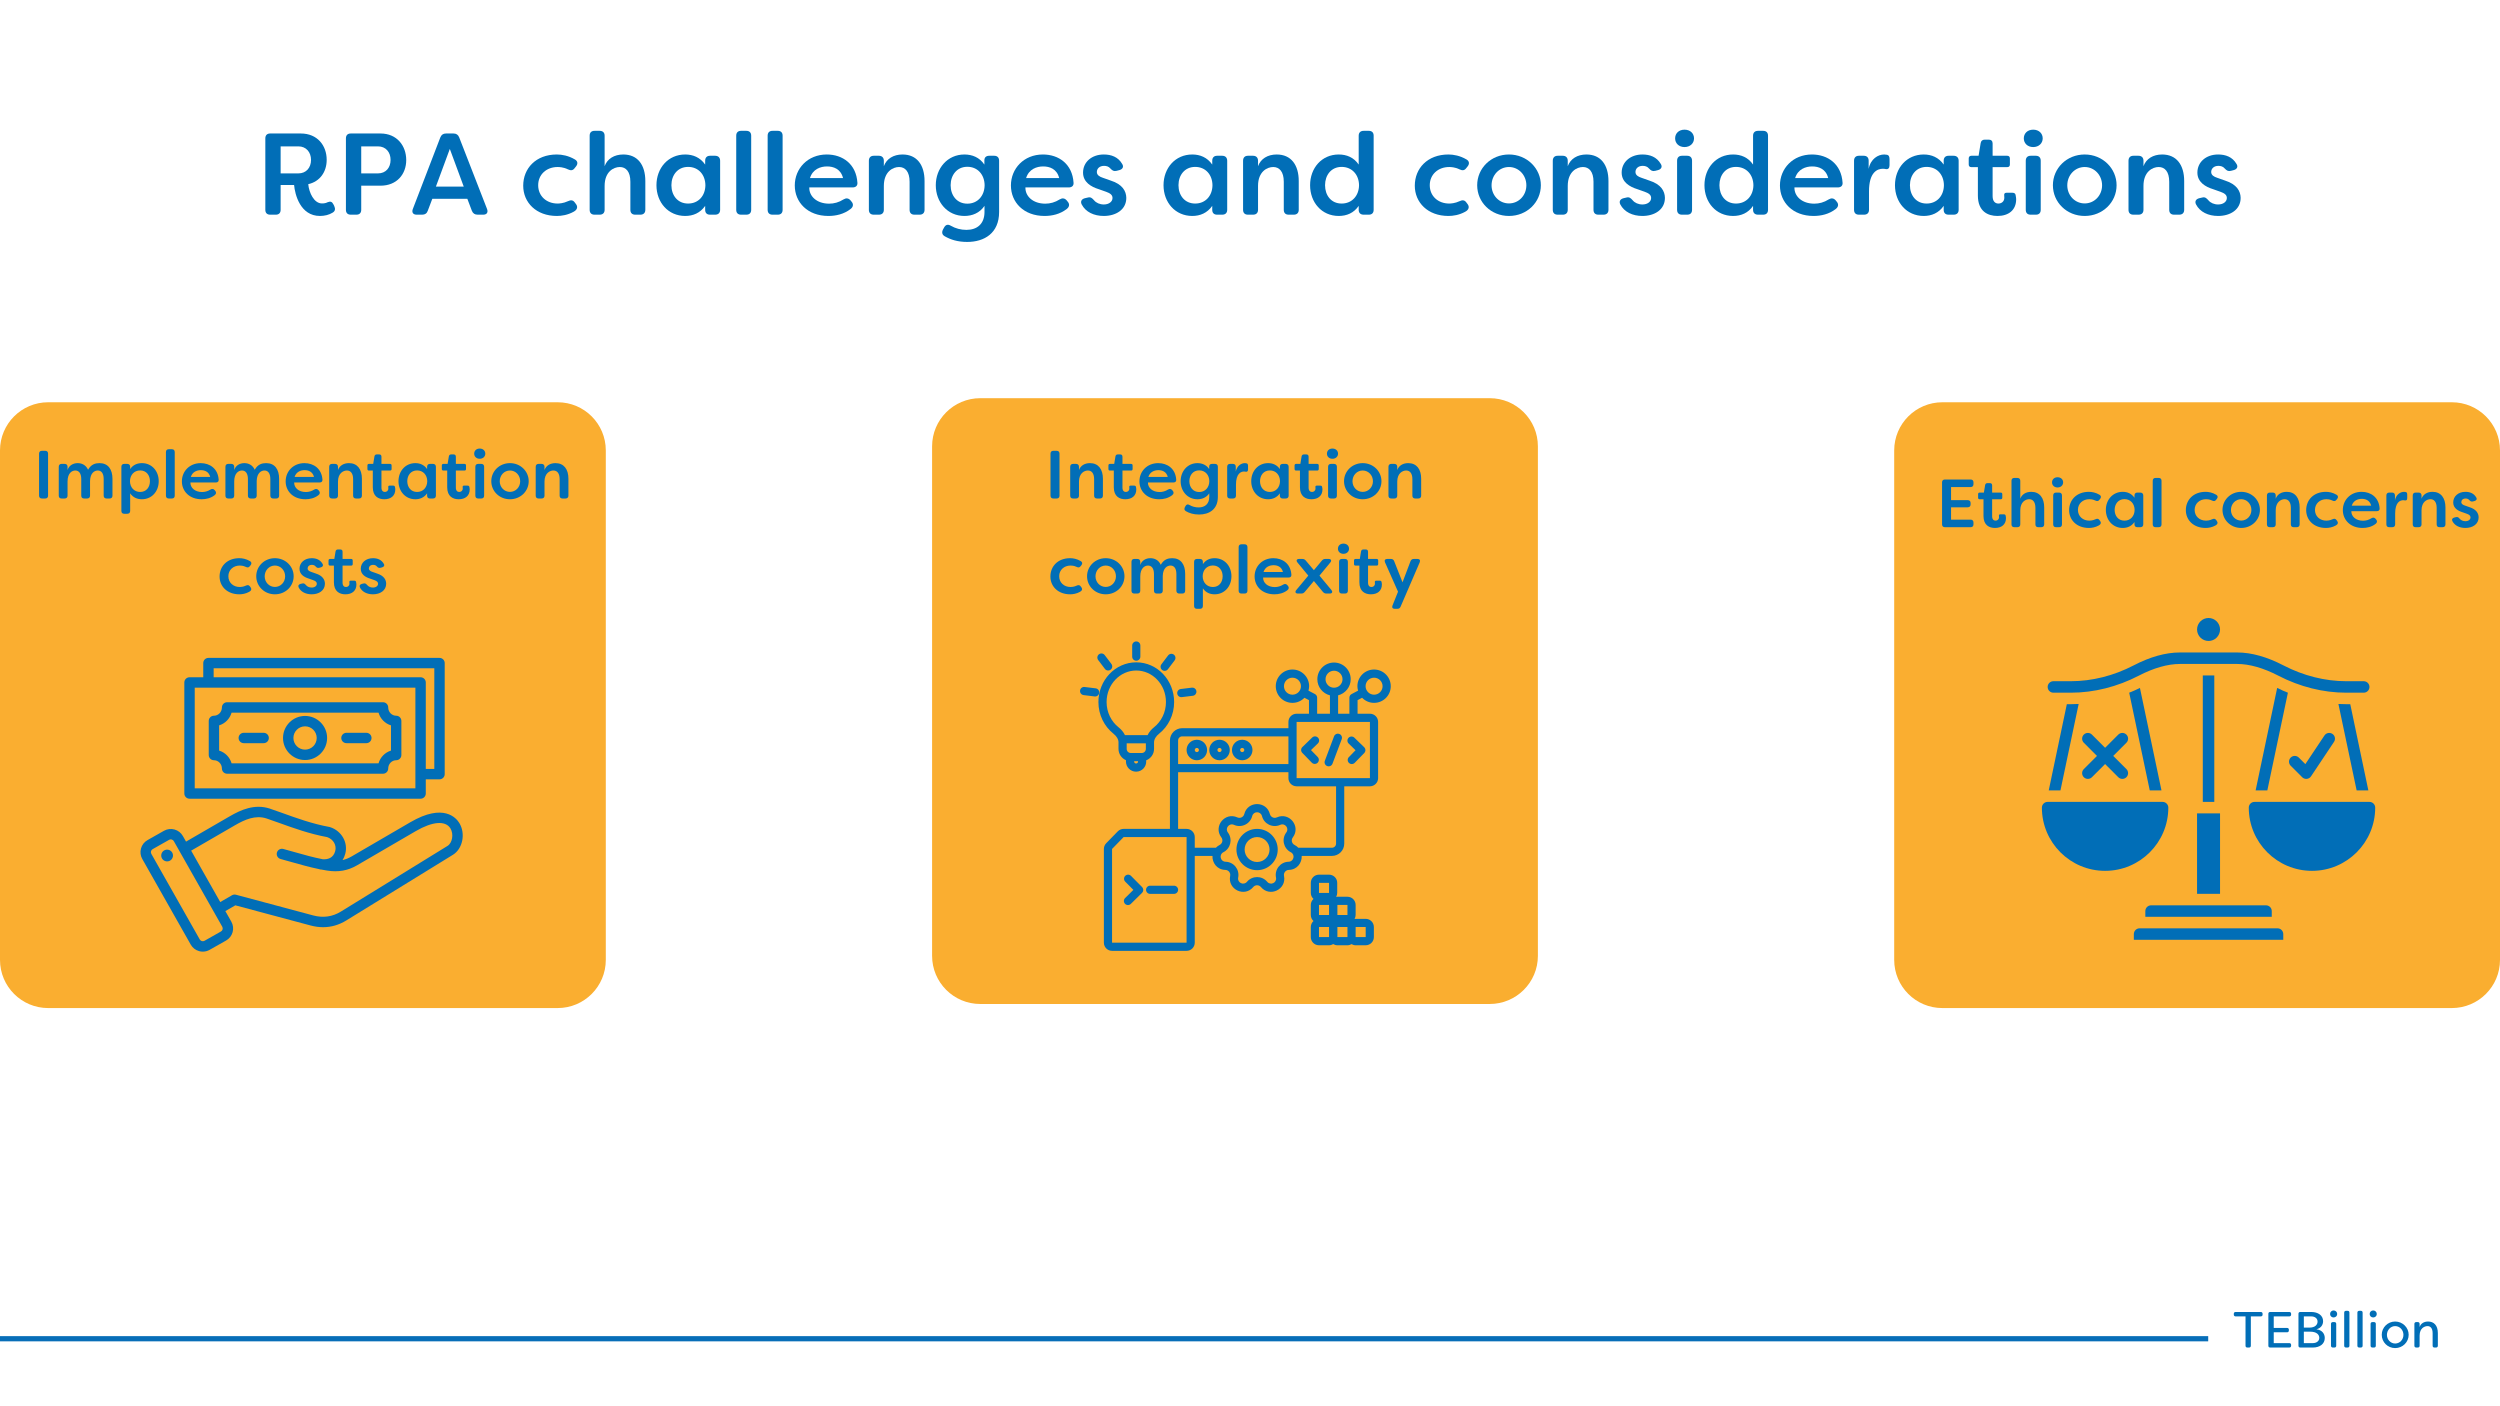 <?xml version="1.0" encoding="UTF-8"?>
<svg xmlns="http://www.w3.org/2000/svg" xmlns:xlink="http://www.w3.org/1999/xlink" width="1920" zoomAndPan="magnify" viewBox="0 0 1440 810" height="1080" preserveAspectRatio="xMidYMid meet" version="1.0">
  <defs>
    <g></g>
    <clipPath id="942d5ec943">
      <path d="M 0 231.703 L 348.941 231.703 L 348.941 580.645 L 0 580.645 Z M 0 231.703 " clip-rule="nonzero"></path>
    </clipPath>
    <clipPath id="18bd1b36af">
      <path d="M 27.75 231.703 L 321.191 231.703 C 336.52 231.703 348.941 244.125 348.941 259.453 L 348.941 552.895 C 348.941 568.223 336.52 580.645 321.191 580.645 L 27.75 580.645 C 12.426 580.645 0 568.223 0 552.895 L 0 259.453 C 0 244.125 12.426 231.703 27.75 231.703 Z M 27.75 231.703 " clip-rule="nonzero"></path>
    </clipPath>
    <clipPath id="dfc81e1597">
      <path d="M 1091.059 231.703 L 1440 231.703 L 1440 580.645 L 1091.059 580.645 Z M 1091.059 231.703 " clip-rule="nonzero"></path>
    </clipPath>
    <clipPath id="528db27c44">
      <path d="M 1118.809 231.703 L 1412.25 231.703 C 1427.574 231.703 1440 244.125 1440 259.453 L 1440 552.895 C 1440 568.223 1427.574 580.645 1412.25 580.645 L 1118.809 580.645 C 1103.48 580.645 1091.059 568.223 1091.059 552.895 L 1091.059 259.453 C 1091.059 244.125 1103.48 231.703 1118.809 231.703 Z M 1118.809 231.703 " clip-rule="nonzero"></path>
    </clipPath>
    <clipPath id="4a1f24f17b">
      <path d="M 536.883 229.355 L 885.828 229.355 L 885.828 578.297 L 536.883 578.297 Z M 536.883 229.355 " clip-rule="nonzero"></path>
    </clipPath>
    <clipPath id="f06903c14d">
      <path d="M 564.633 229.355 L 858.078 229.355 C 873.402 229.355 885.828 241.777 885.828 257.105 L 885.828 550.547 C 885.828 565.875 873.402 578.297 858.078 578.297 L 564.633 578.297 C 549.309 578.297 536.883 565.875 536.883 550.547 L 536.883 257.105 C 536.883 241.777 549.309 229.355 564.633 229.355 Z M 564.633 229.355 " clip-rule="nonzero"></path>
    </clipPath>
    <clipPath id="29fd8afecb">
      <path d="M 80.656 378.883 L 267 378.883 L 267 548.383 L 80.656 548.383 Z M 80.656 378.883 " clip-rule="nonzero"></path>
    </clipPath>
    <clipPath id="74ca521068">
      <path d="M 635 381 L 801.086 381 L 801.086 548 L 635 548 Z M 635 381 " clip-rule="nonzero"></path>
    </clipPath>
    <clipPath id="0731b41b6f">
      <path d="M 652 369.18 L 657 369.18 L 657 381 L 652 381 Z M 652 369.18 " clip-rule="nonzero"></path>
    </clipPath>
    <clipPath id="a513a87f1f">
      <path d="M 1176.078 461 L 1249 461 L 1249 502 L 1176.078 502 Z M 1176.078 461 " clip-rule="nonzero"></path>
    </clipPath>
    <clipPath id="018c2e61fc">
      <path d="M 1295 461 L 1368.078 461 L 1368.078 502 L 1295 502 Z M 1295 461 " clip-rule="nonzero"></path>
    </clipPath>
    <clipPath id="59b5cdcc38">
      <path d="M 1265 355.961 L 1279 355.961 L 1279 370 L 1265 370 Z M 1265 355.961 " clip-rule="nonzero"></path>
    </clipPath>
    <clipPath id="b49487c34d">
      <path d="M 1229 534 L 1316 534 L 1316 541.211 L 1229 541.211 Z M 1229 534 " clip-rule="nonzero"></path>
    </clipPath>
  </defs>
  <rect x="-144" width="1728" fill="#ffffff" y="-81" height="972" fill-opacity="1"></rect>
  <rect x="-144" width="1728" fill="#ffffff" y="-81" height="972" fill-opacity="1"></rect>
  <g clip-path="url(#942d5ec943)">
    <g clip-path="url(#18bd1b36af)">
      <path fill="#faae30" d="M 0 231.703 L 348.941 231.703 L 348.941 580.645 L 0 580.645 Z M 0 231.703 " fill-opacity="1" fill-rule="nonzero"></path>
    </g>
  </g>
  <g clip-path="url(#dfc81e1597)">
    <g clip-path="url(#528db27c44)">
      <path fill="#faae30" d="M 1091.059 231.703 L 1440 231.703 L 1440 580.645 L 1091.059 580.645 Z M 1091.059 231.703 " fill-opacity="1" fill-rule="nonzero"></path>
    </g>
  </g>
  <g clip-path="url(#4a1f24f17b)">
    <g clip-path="url(#f06903c14d)">
      <path fill="#faae30" d="M 536.883 229.355 L 885.828 229.355 L 885.828 578.297 L 536.883 578.297 Z M 536.883 229.355 " fill-opacity="1" fill-rule="nonzero"></path>
    </g>
  </g>
  <path stroke-linecap="butt" transform="matrix(0.75, -0, 0, 0.75, -168.246, 769.613)" fill="none" stroke-linejoin="miter" d="M 0 2.001 L 1920.235 2 " stroke="#086eb8" stroke-width="4" stroke-opacity="1" stroke-miterlimit="4"></path>
  <g clip-path="url(#29fd8afecb)">
    <path fill="#016eb7" d="M 264.621 474.141 C 262.852 471.184 255.586 462.41 236.398 473.582 L 202.559 493.293 C 200.855 494.285 199.121 494.984 197.312 495.402 C 197.984 494.328 198.512 493.109 198.871 491.766 C 200.598 485.312 196.766 478.578 190.141 476.43 C 190.012 476.387 189.883 476.355 189.746 476.332 C 180.023 474.574 170.422 471.105 162.711 468.316 C 160.027 467.348 157.496 466.434 155.344 465.734 C 146.68 462.926 138.852 466.402 132.336 470.18 L 107.156 484.766 L 105.332 481.543 C 104.285 479.695 102.574 478.359 100.52 477.789 C 98.461 477.223 96.309 477.484 94.461 478.531 L 84.965 483.902 C 83.117 484.949 81.781 486.66 81.215 488.715 C 80.645 490.773 80.906 492.926 81.953 494.773 L 109.867 544.098 C 110.914 545.949 112.625 547.281 114.68 547.852 C 115.391 548.047 116.113 548.145 116.832 548.145 C 118.191 548.145 119.527 547.797 120.738 547.109 L 130.234 541.738 C 134.062 539.57 135.414 534.695 133.246 530.867 L 129.805 524.789 L 135.559 521.469 L 178.906 533.082 C 181.352 533.738 183.754 534.066 186.105 534.066 C 190.789 534.066 195.27 532.766 199.484 530.168 L 260.898 492.352 C 266.492 488.906 268.27 480.227 264.621 474.141 Z M 127.285 536.527 L 117.789 541.898 C 117.332 542.16 116.797 542.223 116.281 542.078 C 115.766 541.938 115.336 541.605 115.078 541.148 L 87.164 491.824 C 86.902 491.367 86.84 490.832 86.984 490.316 C 87.125 489.801 87.457 489.371 87.914 489.113 L 97.41 483.742 C 97.707 483.57 98.039 483.484 98.375 483.484 C 98.555 483.484 98.738 483.512 98.918 483.559 C 99.434 483.703 99.859 484.035 100.121 484.492 L 128.035 533.816 C 128.566 534.754 128.223 535.996 127.285 536.527 Z M 257.762 487.254 L 196.348 525.07 C 191.473 528.07 186.125 528.82 180.453 527.301 L 135.906 515.363 C 135.141 515.156 134.324 515.266 133.637 515.664 L 126.855 519.578 L 110.105 489.977 L 135.336 475.359 C 140.98 472.09 147.086 469.352 153.496 471.43 C 155.555 472.098 157.926 472.957 160.672 473.949 C 168.543 476.793 178.32 480.328 188.469 482.184 C 192.012 483.422 193.992 486.84 193.086 490.215 C 191.988 494.32 188.742 495.102 185.934 494.93 C 180.391 493.848 175.406 492.434 170.184 490.953 C 167.934 490.316 165.609 489.656 163.164 489 C 161.57 488.574 159.926 489.52 159.496 491.117 C 159.07 492.715 160.016 494.355 161.613 494.785 C 164.02 495.43 166.32 496.082 168.551 496.715 C 173.523 498.125 178.281 499.473 183.551 500.559 C 183.816 500.676 184.105 500.758 184.41 500.797 C 184.652 500.828 184.895 500.852 185.133 500.871 C 186.23 501.082 187.352 501.281 188.504 501.465 C 194.797 502.469 200.379 501.488 205.57 498.469 L 239.414 478.758 C 249.16 473.078 256.664 472.504 259.484 477.215 C 261.43 480.465 260.559 485.531 257.762 487.254 Z M 99.609 492.289 C 99.883 494.141 98.598 495.863 96.746 496.133 C 94.895 496.402 93.172 495.121 92.902 493.27 C 92.633 491.418 93.914 489.695 95.766 489.426 C 97.617 489.152 99.34 490.438 99.609 492.289 Z M 109.172 460.055 L 242.258 460.055 C 243.914 460.055 245.254 458.711 245.254 457.059 L 245.254 448.895 L 253.156 448.895 C 254.812 448.895 256.152 447.555 256.152 445.902 L 256.152 381.938 C 256.152 380.285 254.812 378.945 253.156 378.945 L 120.07 378.945 C 118.414 378.945 117.074 380.285 117.074 381.938 L 117.074 390.102 L 109.172 390.102 C 107.516 390.102 106.176 391.441 106.176 393.098 L 106.176 457.059 C 106.176 458.711 107.516 460.055 109.172 460.055 Z M 123.062 384.934 L 250.164 384.934 L 250.164 442.906 L 245.254 442.906 L 245.254 393.098 C 245.254 391.441 243.914 390.102 242.258 390.102 L 123.062 390.102 Z M 112.164 396.09 L 239.266 396.09 L 239.266 454.066 L 112.164 454.066 Z M 175.715 412.379 C 168.711 412.379 163.016 418.074 163.016 425.078 C 163.016 432.078 168.711 437.777 175.715 437.777 C 182.715 437.777 188.414 432.078 188.414 425.078 C 188.414 418.074 182.715 412.379 175.715 412.379 Z M 175.715 431.789 C 172.012 431.789 169.004 428.777 169.004 425.078 C 169.004 421.375 172.012 418.367 175.715 418.367 C 179.414 418.367 182.426 421.375 182.426 425.078 C 182.426 428.777 179.414 431.789 175.715 431.789 Z M 228.203 412.258 C 225.672 412.258 223.609 410.117 223.609 407.488 C 223.609 405.832 222.27 404.492 220.617 404.492 L 130.812 404.492 C 129.16 404.492 127.82 405.832 127.82 407.488 C 127.82 410.117 125.758 412.258 123.227 412.258 C 121.574 412.258 120.234 413.598 120.234 415.254 L 120.234 434.902 C 120.234 436.555 121.574 437.898 123.227 437.898 C 125.758 437.898 127.82 440.039 127.82 442.668 C 127.82 444.32 129.16 445.664 130.812 445.664 L 220.617 445.664 C 222.27 445.664 223.609 444.32 223.609 442.668 C 223.609 440.039 225.672 437.898 228.203 437.898 C 229.855 437.898 231.195 436.555 231.195 434.902 L 231.195 415.254 C 231.195 413.598 229.855 412.258 228.203 412.258 Z M 225.207 432.348 C 221.762 433.383 219.043 436.164 218.039 439.676 L 133.391 439.676 C 132.387 436.164 129.668 433.383 126.219 432.348 L 126.219 417.809 C 129.668 416.773 132.387 413.992 133.391 410.48 L 218.039 410.48 C 219.043 413.992 221.762 416.773 225.207 417.809 Z M 154.852 425.078 C 154.852 426.73 153.512 428.07 151.855 428.07 L 140.418 428.07 C 138.766 428.07 137.426 426.73 137.426 425.078 C 137.426 423.426 138.766 422.086 140.418 422.086 L 151.855 422.086 C 153.512 422.086 154.852 423.426 154.852 425.078 Z M 214.004 425.078 C 214.004 426.73 212.664 428.07 211.008 428.07 L 199.57 428.07 C 197.918 428.07 196.578 426.73 196.578 425.078 C 196.578 423.426 197.918 422.086 199.57 422.086 L 211.008 422.086 C 212.664 422.086 214.004 423.426 214.004 425.078 Z M 214.004 425.078 " fill-opacity="1" fill-rule="nonzero"></path>
  </g>
  <path fill="#016eb7" d="M 689.379 426.098 C 686.113 426.098 683.469 428.742 683.469 432.008 C 683.469 435.27 686.113 437.918 689.379 437.918 C 692.645 437.918 695.289 435.27 695.289 432.008 C 695.289 428.742 692.645 426.098 689.379 426.098 Z M 689.379 433.207 C 688.715 433.207 688.18 432.668 688.18 432.008 C 688.18 431.344 688.715 430.809 689.379 430.809 C 690.039 430.809 690.578 431.344 690.578 432.008 C 690.578 432.668 690.039 433.207 689.379 433.207 Z M 689.379 433.207 " fill-opacity="1" fill-rule="nonzero"></path>
  <path fill="#016eb7" d="M 702.445 426.098 C 699.184 426.098 696.535 428.742 696.535 432.008 C 696.535 435.27 699.184 437.918 702.445 437.918 C 705.711 437.918 708.355 435.27 708.355 432.008 C 708.355 428.742 705.711 426.098 702.445 426.098 Z M 702.445 433.207 C 701.785 433.207 701.246 432.668 701.246 432.008 C 701.246 431.344 701.785 430.809 702.445 430.809 C 703.109 430.809 703.645 431.344 703.645 432.008 C 703.645 432.668 703.109 433.207 702.445 433.207 Z M 702.445 433.207 " fill-opacity="1" fill-rule="nonzero"></path>
  <path fill="#016eb7" d="M 715.516 426.098 C 712.25 426.098 709.605 428.742 709.605 432.008 C 709.605 435.27 712.25 437.918 715.516 437.918 C 718.781 437.918 721.426 435.27 721.426 432.008 C 721.426 428.742 718.781 426.098 715.516 426.098 Z M 715.516 433.207 C 714.855 433.207 714.316 432.668 714.316 432.008 C 714.316 431.344 714.855 430.809 715.516 430.809 C 716.18 430.809 716.715 431.344 716.715 432.008 C 716.715 432.668 716.18 433.207 715.516 433.207 Z M 715.516 433.207 " fill-opacity="1" fill-rule="nonzero"></path>
  <path fill="#016eb7" d="M 724.082 477.438 C 717.516 477.438 712.191 482.762 712.191 489.332 C 712.191 495.898 717.516 501.223 724.082 501.223 C 730.652 501.223 735.973 495.898 735.973 489.332 C 735.973 482.762 730.652 477.438 724.082 477.438 Z M 724.082 496.512 C 720.117 496.512 716.902 493.297 716.902 489.332 C 716.902 485.367 720.117 482.148 724.082 482.148 C 728.047 482.148 731.262 485.367 731.262 489.332 C 731.262 493.297 728.047 496.512 724.082 496.512 Z M 724.082 496.512 " fill-opacity="1" fill-rule="nonzero"></path>
  <path fill="#016eb7" d="M 648.035 520.617 C 648.949 521.547 650.441 521.555 651.367 520.641 L 657.809 514.285 C 658.734 513.371 658.746 511.879 657.832 510.953 L 651.473 504.508 C 650.559 503.582 649.07 503.574 648.145 504.484 C 647.219 505.398 647.207 506.891 648.121 507.816 L 652.824 512.582 L 648.059 517.285 C 647.129 518.199 647.121 519.691 648.035 520.617 Z M 648.035 520.617 " fill-opacity="1" fill-rule="nonzero"></path>
  <path fill="#016eb7" d="M 662.473 514.875 L 676.234 514.875 C 677.539 514.875 678.59 513.82 678.59 512.52 C 678.59 511.219 677.539 510.164 676.234 510.164 L 662.473 510.164 C 661.172 510.164 660.117 511.219 660.117 512.52 C 660.117 513.82 661.172 514.875 662.473 514.875 Z M 662.473 514.875 " fill-opacity="1" fill-rule="nonzero"></path>
  <path fill="#016eb7" d="M 755.605 439.305 C 756.512 440.238 758.004 440.258 758.941 439.352 C 759.871 438.445 759.895 436.953 758.988 436.02 L 755.133 432.055 L 759.102 428.203 C 760.031 427.293 760.055 425.805 759.148 424.871 C 758.238 423.938 756.75 423.914 755.816 424.82 L 750.16 430.316 C 749.227 431.223 749.207 432.715 750.113 433.648 Z M 755.605 439.305 " fill-opacity="1" fill-rule="nonzero"></path>
  <path fill="#016eb7" d="M 780.793 432.137 L 776.938 436.102 C 776.035 437.031 776.055 438.523 776.988 439.43 C 777.922 440.34 779.414 440.316 780.32 439.383 L 785.816 433.727 C 786.719 432.797 786.699 431.305 785.766 430.398 L 780.109 424.902 C 779.176 423.996 777.688 424.02 776.777 424.953 C 775.871 425.883 775.895 427.375 776.828 428.281 Z M 780.793 432.137 " fill-opacity="1" fill-rule="nonzero"></path>
  <path fill="#016eb7" d="M 764.477 441.258 C 765.695 441.719 767.055 441.102 767.512 439.887 L 772.824 425.789 C 773.281 424.57 772.664 423.211 771.449 422.754 C 770.23 422.293 768.875 422.91 768.414 424.125 L 763.105 438.227 C 762.645 439.441 763.258 440.801 764.477 441.258 Z M 764.477 441.258 " fill-opacity="1" fill-rule="nonzero"></path>
  <g clip-path="url(#74ca521068)">
    <path fill="#016eb7" d="M 791.469 385.645 C 786.164 385.645 781.867 389.945 781.867 395.25 C 781.867 396.141 782.027 396.988 782.254 397.805 L 778.508 399.785 C 777.734 400.191 777.25 400.996 777.25 401.867 L 777.25 411.105 L 770.754 411.105 L 770.754 400.512 C 774.914 399.457 778 395.719 778 391.234 C 778 385.93 773.703 381.625 768.395 381.625 C 763.086 381.625 758.793 385.93 758.793 391.234 C 758.793 395.723 761.883 399.461 766.043 400.516 L 766.043 411.105 L 758.676 411.105 L 758.676 401.867 C 758.676 400.992 758.191 400.191 757.422 399.785 L 753.672 397.805 C 753.898 396.988 754.062 396.141 754.062 395.25 C 754.062 389.945 749.758 385.645 744.453 385.645 C 739.148 385.645 734.848 389.945 734.848 395.25 C 734.848 400.555 739.148 404.852 744.453 404.852 C 747.168 404.852 749.609 403.719 751.355 401.91 L 753.965 403.285 L 753.965 411.105 L 746.848 411.105 C 744.246 411.105 742.133 413.215 742.133 415.816 L 742.133 419.438 L 680.945 419.438 C 677.043 419.438 673.879 422.602 673.879 426.504 L 673.879 477.438 L 647.211 477.438 C 645.941 477.438 644.727 477.953 643.84 478.863 L 637.172 485.703 C 636.312 486.582 635.832 487.762 635.832 488.992 L 635.832 542.977 C 635.832 545.578 637.941 547.688 640.543 547.688 L 683.469 547.688 C 686.07 547.688 688.18 545.578 688.18 542.977 L 688.18 493.004 L 698.383 493.004 C 698.191 496.93 700.961 500.957 705.801 501.066 C 707.605 501.109 708.934 502.773 708.57 504.543 C 706.992 512.285 716.797 517.004 721.863 510.941 C 723.02 509.559 725.148 509.559 726.305 510.941 C 731.371 517.004 741.176 512.285 739.594 504.543 C 739.234 502.773 740.562 501.109 742.367 501.066 C 747.207 500.957 749.977 496.93 749.785 493.004 L 767.219 493.004 C 771.121 493.004 774.285 489.84 774.285 485.938 L 774.285 452.91 L 789.078 452.91 C 791.684 452.91 793.789 450.801 793.789 448.199 L 793.789 415.816 C 793.789 413.215 791.684 411.105 789.078 411.105 L 781.961 411.105 L 781.961 403.285 L 784.57 401.91 C 786.316 403.719 788.758 404.852 791.469 404.852 C 796.777 404.852 801.078 400.555 801.078 395.25 C 801.078 389.945 796.777 385.645 791.469 385.645 Z M 744.453 400.141 C 741.754 400.141 739.559 397.949 739.559 395.25 C 739.559 392.543 741.754 390.355 744.453 390.355 C 747.16 390.355 749.352 392.543 749.352 395.25 C 749.352 397.949 747.16 400.141 744.453 400.141 Z M 763.504 391.234 C 763.504 388.531 765.691 386.336 768.395 386.336 C 771.098 386.336 773.289 388.531 773.289 391.234 C 773.289 393.938 771.098 396.129 768.395 396.129 C 765.691 396.129 763.504 393.938 763.504 391.234 Z M 678.59 426.504 C 678.59 425.207 679.648 424.148 680.945 424.148 L 742.133 424.148 L 742.133 440.086 L 678.59 440.086 Z M 683.469 542.977 L 640.543 542.977 L 640.543 488.992 L 647.211 482.148 L 683.469 482.148 Z M 742.258 496.359 C 737.516 496.469 734.031 500.84 734.98 505.484 C 735.582 508.434 731.848 510.23 729.922 507.922 C 726.879 504.285 721.289 504.285 718.246 507.922 C 716.316 510.23 712.586 508.434 713.188 505.484 C 714.137 500.84 710.648 496.469 705.91 496.359 C 702.902 496.289 701.98 492.25 704.66 490.887 C 708.883 488.73 710.125 483.277 707.258 479.504 C 705.438 477.109 708.02 473.871 710.758 475.113 C 715.074 477.07 720.113 474.645 721.277 470.047 C 722.012 467.133 726.152 467.133 726.891 470.047 C 728.051 474.645 733.09 477.07 737.41 475.113 C 740.145 473.871 742.73 477.109 740.91 479.504 C 738.039 483.277 739.285 488.73 743.508 490.887 C 746.188 492.25 745.262 496.289 742.258 496.359 Z M 769.574 485.938 C 769.574 487.234 768.52 488.293 767.219 488.293 L 747.809 488.293 C 747.227 487.676 746.512 487.125 745.648 486.688 C 744.039 485.867 743.566 483.793 744.66 482.355 C 749.441 476.066 742.656 467.559 735.465 470.82 C 733.82 471.566 731.902 470.645 731.457 468.891 C 729.523 461.234 718.641 461.234 716.707 468.891 C 716.266 470.645 714.348 471.566 712.703 470.82 C 705.508 467.559 698.727 476.066 703.508 482.355 C 704.602 483.793 704.125 485.867 702.52 486.688 C 701.656 487.125 700.941 487.672 700.355 488.293 L 688.18 488.293 L 688.18 482.148 C 688.18 479.551 686.07 477.438 683.469 477.438 L 678.59 477.438 L 678.59 444.797 L 742.133 444.797 L 742.133 448.199 C 742.133 450.801 744.246 452.91 746.848 452.91 L 769.574 452.91 Z M 789.078 415.816 L 789.078 448.199 L 746.848 448.199 L 746.848 415.816 Z M 791.469 400.141 C 788.77 400.141 786.578 397.949 786.578 395.25 C 786.578 392.543 788.77 390.355 791.469 390.355 C 794.176 390.355 796.367 392.543 796.367 395.25 C 796.367 397.949 794.176 400.141 791.469 400.141 Z M 791.469 400.141 " fill-opacity="1" fill-rule="nonzero"></path>
  </g>
  <path fill="#016eb7" d="M 672.836 377.523 L 668.965 382.637 C 668.18 383.672 668.383 385.152 669.422 385.934 C 670.461 386.723 671.938 386.516 672.723 385.48 L 676.59 380.371 C 677.375 379.336 677.172 377.855 676.137 377.07 C 675.098 376.285 673.621 376.488 672.836 377.527 Z M 672.836 377.523 " fill-opacity="1" fill-rule="nonzero"></path>
  <path fill="#016eb7" d="M 641.336 422.594 C 643.172 424.047 644.258 425.852 644.258 427.609 L 644.258 431.371 C 644.258 434.289 646.027 436.789 648.551 437.867 L 648.551 438.648 C 648.551 441.867 651.164 444.484 654.387 444.484 C 657.746 444.484 660.41 441.656 660.215 438.301 L 660.191 437.949 C 662.84 436.93 664.73 434.379 664.73 431.371 L 664.73 427.609 C 664.73 425.852 665.816 424.047 667.652 422.594 C 672.926 418.406 676.301 411.781 676.301 404.363 C 676.301 391.855 666.652 381.504 654.492 381.504 C 642.332 381.504 632.684 391.855 632.684 404.363 C 632.684 411.781 636.062 418.406 641.336 422.594 Z M 654.387 439.773 C 653.766 439.773 653.262 439.27 653.262 438.648 L 653.262 438.438 L 655.504 438.438 L 655.512 438.582 C 655.551 439.227 655.035 439.773 654.387 439.773 Z M 660.016 431.371 C 660.016 432.672 658.961 433.727 657.66 433.727 L 651.324 433.727 C 650.023 433.727 648.969 432.672 648.969 431.371 L 648.969 428.16 L 660.016 428.16 Z M 654.492 386.215 C 663.82 386.215 671.59 394.223 671.59 404.363 C 671.59 410.34 668.871 415.609 664.723 418.902 C 663.258 420.066 661.887 421.609 661.004 423.449 L 647.984 423.449 C 647.102 421.609 645.727 420.066 644.266 418.902 C 640.113 415.609 637.398 410.34 637.398 404.363 C 637.398 394.223 645.164 386.215 654.492 386.215 Z M 654.492 386.215 " fill-opacity="1" fill-rule="nonzero"></path>
  <g clip-path="url(#0731b41b6f)">
    <path fill="#016eb7" d="M 652.137 371.82 L 652.137 378.23 C 652.137 379.531 653.191 380.586 654.492 380.586 C 655.793 380.586 656.848 379.531 656.848 378.23 L 656.848 371.82 C 656.848 370.516 655.793 369.465 654.492 369.465 C 653.191 369.465 652.137 370.516 652.137 371.82 Z M 652.137 371.82 " fill-opacity="1" fill-rule="nonzero"></path>
  </g>
  <path fill="#016eb7" d="M 633 376.871 C 631.965 377.656 631.762 379.137 632.547 380.172 L 636.418 385.281 C 637.199 386.32 638.68 386.523 639.715 385.738 C 640.754 384.953 640.957 383.477 640.172 382.438 L 636.301 377.328 C 635.516 376.289 634.039 376.09 633 376.871 Z M 633 376.871 " fill-opacity="1" fill-rule="nonzero"></path>
  <path fill="#016eb7" d="M 680.137 396.871 C 678.848 397.031 677.926 398.207 678.086 399.496 C 678.242 400.785 679.418 401.707 680.711 401.547 L 687.07 400.766 C 688.363 400.609 689.281 399.434 689.125 398.141 C 688.965 396.852 687.789 395.934 686.5 396.09 Z M 680.137 396.871 " fill-opacity="1" fill-rule="nonzero"></path>
  <path fill="#016eb7" d="M 631.102 396.48 L 624.738 395.703 C 623.445 395.539 622.27 396.461 622.109 397.75 C 621.953 399.043 622.871 400.219 624.164 400.379 L 630.523 401.156 C 631.816 401.316 632.992 400.395 633.148 399.105 C 633.309 397.812 632.391 396.641 631.102 396.48 Z M 631.102 396.48 " fill-opacity="1" fill-rule="nonzero"></path>
  <path fill="#016eb7" d="M 786.637 529.258 L 780.844 529.258 C 780.633 529.258 780.434 529.293 780.23 529.32 C 780.609 528.641 780.844 527.871 780.844 527.035 L 780.844 521.246 C 780.844 518.641 778.734 516.531 776.133 516.531 L 770.34 516.531 C 770.094 516.531 769.855 516.57 769.621 516.605 C 770.004 515.926 770.238 515.148 770.238 514.312 L 770.238 508.516 C 770.238 505.918 768.129 503.805 765.527 503.805 L 759.734 503.805 C 757.129 503.805 755.023 505.918 755.023 508.516 L 755.023 514.312 C 755.023 515.688 755.621 516.918 756.566 517.777 C 755.621 518.641 755.023 519.867 755.023 521.242 L 755.023 527.035 C 755.023 528.414 755.625 529.641 756.566 530.504 C 755.625 531.363 755.023 532.594 755.023 533.969 L 755.023 539.766 C 755.023 542.367 757.129 544.477 759.734 544.477 L 765.527 544.477 C 766.41 544.477 767.227 544.219 767.934 543.797 C 768.641 544.219 769.457 544.477 770.34 544.477 L 776.133 544.477 C 776.996 544.477 777.793 544.227 778.488 543.82 C 779.184 544.227 779.98 544.477 780.844 544.477 L 786.637 544.477 C 789.238 544.477 791.348 542.367 791.348 539.766 L 791.348 533.969 C 791.348 531.367 789.238 529.258 786.637 529.258 Z M 765.527 539.766 L 759.734 539.766 L 759.734 533.969 L 765.527 533.969 Z M 765.527 527.035 L 759.734 527.035 L 759.734 521.246 L 765.527 521.246 Z M 765.527 514.312 L 759.734 514.312 L 759.734 508.516 L 765.527 508.516 Z M 776.133 539.766 L 770.34 539.766 L 770.34 533.969 L 776.133 533.969 Z M 776.133 527.035 L 770.34 527.035 L 770.34 521.246 L 776.133 521.246 Z M 786.637 539.766 L 780.844 539.766 L 780.844 533.969 L 786.637 533.969 Z M 786.637 539.766 " fill-opacity="1" fill-rule="nonzero"></path>
  <path fill="#016eb7" d="M 1238.258 455.266 L 1245.008 455.266 L 1232.598 396.238 C 1230.578 397.273 1228.496 398.168 1226.414 398.992 L 1238.258 455.266 " fill-opacity="1" fill-rule="nonzero"></path>
  <path fill="#016eb7" d="M 1180.074 455.266 L 1186.824 455.266 L 1197.309 405.484 C 1195.824 405.574 1194.336 405.613 1192.848 405.613 L 1190.496 405.613 L 1180.074 455.266 " fill-opacity="1" fill-rule="nonzero"></path>
  <path fill="#016eb7" d="M 1299.238 455.266 L 1305.988 455.266 L 1317.832 398.992 C 1315.75 398.168 1313.668 397.273 1311.652 396.238 L 1299.238 455.266 " fill-opacity="1" fill-rule="nonzero"></path>
  <path fill="#016eb7" d="M 1351.398 405.613 C 1349.91 405.613 1348.426 405.574 1346.926 405.484 L 1357.422 455.266 L 1364.172 455.266 L 1353.75 405.613 L 1351.398 405.613 " fill-opacity="1" fill-rule="nonzero"></path>
  <path fill="#016eb7" d="M 1224.812 423.133 C 1223.52 421.84 1221.426 421.84 1220.133 423.133 L 1212.539 430.723 L 1204.949 423.133 C 1203.656 421.84 1201.562 421.84 1200.27 423.133 C 1198.977 424.426 1198.977 426.523 1200.27 427.816 L 1207.859 435.406 L 1200.27 442.996 C 1198.977 444.289 1198.977 446.383 1200.27 447.676 C 1200.918 448.324 1201.758 448.645 1202.609 448.645 C 1203.465 448.645 1204.305 448.324 1204.949 447.676 L 1212.539 440.086 L 1220.133 447.676 C 1220.777 448.324 1221.617 448.645 1222.473 448.645 C 1223.324 448.645 1224.164 448.324 1224.812 447.676 C 1226.105 446.383 1226.105 444.289 1224.812 442.996 L 1217.223 435.406 L 1224.812 427.816 C 1226.105 426.523 1226.105 424.426 1224.812 423.133 " fill-opacity="1" fill-rule="nonzero"></path>
  <path fill="#016eb7" d="M 1338.883 423.641 L 1327.879 440.137 L 1324.117 436.375 C 1322.824 435.082 1320.727 435.082 1319.434 436.375 C 1318.141 437.668 1318.141 439.762 1319.434 441.055 L 1326.055 447.676 C 1326.676 448.297 1327.516 448.645 1328.395 448.645 C 1328.5 448.645 1328.617 448.633 1328.719 448.633 C 1329.715 448.531 1330.594 448 1331.148 447.172 L 1344.391 427.312 C 1345.41 425.785 1344.996 423.73 1343.473 422.719 C 1341.945 421.711 1339.891 422.113 1338.883 423.641 " fill-opacity="1" fill-rule="nonzero"></path>
  <g clip-path="url(#a513a87f1f)">
    <path fill="#016eb7" d="M 1212.539 501.609 C 1232.633 501.609 1248.953 485.289 1248.953 465.195 C 1248.953 463.375 1247.465 461.887 1245.641 461.887 L 1179.441 461.887 C 1177.617 461.887 1176.129 463.375 1176.129 465.195 C 1176.129 485.289 1192.449 501.609 1212.539 501.609 " fill-opacity="1" fill-rule="nonzero"></path>
  </g>
  <g clip-path="url(#018c2e61fc)">
    <path fill="#016eb7" d="M 1364.809 461.887 L 1298.605 461.887 C 1296.781 461.887 1295.293 463.375 1295.293 465.195 C 1295.293 485.289 1311.613 501.609 1331.707 501.609 C 1351.801 501.609 1368.117 485.289 1368.117 465.195 C 1368.117 463.375 1366.629 461.887 1364.809 461.887 " fill-opacity="1" fill-rule="nonzero"></path>
  </g>
  <g clip-path="url(#59b5cdcc38)">
    <path fill="#016eb7" d="M 1265.504 362.582 C 1265.504 366.23 1268.477 369.203 1272.125 369.203 C 1275.77 369.203 1278.742 366.23 1278.742 362.582 C 1278.742 358.938 1275.77 355.961 1272.125 355.961 C 1268.477 355.961 1265.504 358.938 1265.504 362.582 " fill-opacity="1" fill-rule="nonzero"></path>
  </g>
  <path fill="#016eb7" d="M 1265.504 514.848 L 1278.742 514.848 L 1278.742 468.508 L 1265.504 468.508 L 1265.504 514.848 " fill-opacity="1" fill-rule="nonzero"></path>
  <path fill="#016eb7" d="M 1268.812 389.062 L 1268.812 461.887 L 1275.434 461.887 L 1275.434 389.062 L 1268.812 389.062 " fill-opacity="1" fill-rule="nonzero"></path>
  <path fill="#016eb7" d="M 1305.223 521.469 L 1239.023 521.469 C 1237.199 521.469 1235.711 522.957 1235.711 524.777 L 1235.711 528.09 L 1308.535 528.09 L 1308.535 524.777 C 1308.535 522.957 1307.047 521.469 1305.223 521.469 " fill-opacity="1" fill-rule="nonzero"></path>
  <path fill="#016eb7" d="M 1182.75 398.992 L 1192.848 398.992 C 1206.062 398.992 1219.602 395.594 1231.977 389.168 C 1240.445 384.77 1248.617 382.441 1255.574 382.441 L 1288.676 382.441 C 1295.645 382.441 1303.801 384.77 1312.273 389.168 C 1324.645 395.594 1338.184 398.992 1351.398 398.992 L 1361.496 398.992 C 1363.32 398.992 1364.809 397.508 1364.809 395.684 C 1364.809 393.859 1363.32 392.375 1361.496 392.375 L 1351.398 392.375 C 1339.242 392.375 1326.766 389.23 1315.324 383.297 C 1305.781 378.344 1296.82 375.824 1288.676 375.824 L 1255.574 375.824 C 1247.441 375.824 1238.465 378.332 1228.922 383.297 C 1217.492 389.23 1205.016 392.375 1192.848 392.375 L 1182.75 392.375 C 1180.926 392.375 1179.441 393.859 1179.441 395.684 C 1179.441 397.508 1180.926 398.992 1182.75 398.992 " fill-opacity="1" fill-rule="nonzero"></path>
  <g clip-path="url(#b49487c34d)">
    <path fill="#016eb7" d="M 1311.844 534.711 L 1232.402 534.711 C 1230.578 534.711 1229.09 536.195 1229.09 538.02 L 1229.09 541.328 L 1315.168 541.328 L 1315.156 538.02 C 1315.156 536.195 1313.668 534.711 1311.844 534.711 " fill-opacity="1" fill-rule="nonzero"></path>
  </g>
  <g fill="#016eb7" fill-opacity="1">
    <g transform="translate(19.09, 287.138)">
      <g>
        <path d="M 5.062 0 L 6.949 0 C 8.008 0 8.598 -0.59 8.598 -1.648 L 8.598 -25.828 C 8.598 -26.891 8.008 -27.477 6.949 -27.477 L 5.062 -27.477 C 4.004 -27.477 3.414 -26.891 3.414 -25.828 L 3.414 -1.648 C 3.414 -0.59 4.004 0 5.062 0 Z M 5.062 0 "></path>
      </g>
    </g>
  </g>
  <g fill="#016eb7" fill-opacity="1">
    <g transform="translate(31.138, 287.138)">
      <g>
        <path d="M 4.355 0 L 6.086 0 C 7.145 0 7.773 -0.59 7.773 -1.648 L 7.773 -9.812 C 7.773 -14.68 10.363 -16.133 12.246 -16.133 C 14.211 -16.133 15.664 -14.602 15.664 -11.227 L 15.664 -1.648 C 15.664 -0.59 16.25 0 17.312 0 L 19.039 0 C 20.098 0 20.727 -0.59 20.727 -1.648 L 20.727 -10.129 C 20.844 -14.84 23.434 -16.133 25.203 -16.133 C 27.164 -16.133 28.578 -14.602 28.578 -11.227 L 28.578 -1.648 C 28.578 -0.59 29.207 0 30.266 0 L 31.992 0 C 33.051 0 33.641 -0.59 33.641 -1.648 L 33.641 -11.344 C 33.641 -16.801 31.129 -20.375 26.184 -20.375 C 23.867 -20.375 21.395 -19.785 19.59 -16.566 C 18.215 -19.551 15.703 -20.375 13.582 -20.375 C 10.914 -20.375 8.559 -18.961 7.773 -16.41 L 7.773 -18.254 C 7.773 -19.312 7.145 -19.941 6.086 -19.941 L 4.355 -19.941 C 3.297 -19.941 2.707 -19.312 2.707 -18.254 L 2.707 -1.648 C 2.707 -0.59 3.297 0 4.355 0 Z M 4.355 0 "></path>
      </g>
    </g>
  </g>
  <g fill="#016eb7" fill-opacity="1">
    <g transform="translate(67.205, 287.138)">
      <g>
        <path d="M 4.355 8.793 L 6.086 8.793 C 7.145 8.793 7.773 8.203 7.773 7.145 L 7.773 -2.984 C 9.422 -0.551 11.855 0.434 14.523 0.434 C 20.293 0.434 24.219 -4.16 24.219 -9.973 C 24.219 -15.781 20.293 -20.375 14.523 -20.375 C 11.855 -20.375 9.422 -19.391 7.773 -16.957 L 7.773 -18.254 C 7.773 -19.312 7.145 -19.941 6.086 -19.941 L 4.355 -19.941 C 3.297 -19.941 2.707 -19.312 2.707 -18.254 L 2.707 7.145 C 2.707 8.203 3.297 8.793 4.355 8.793 Z M 13.543 -3.77 C 10.051 -3.77 7.695 -6.398 7.656 -9.973 C 7.695 -13.543 10.051 -16.172 13.543 -16.172 C 17.113 -16.172 19.156 -13.348 19.156 -9.973 C 19.156 -6.555 17.113 -3.77 13.543 -3.77 Z M 13.543 -3.77 "></path>
      </g>
    </g>
  </g>
  <g fill="#016eb7" fill-opacity="1">
    <g transform="translate(92.794, 287.138)">
      <g>
        <path d="M 4.438 0 L 6.203 0 C 7.262 0 7.852 -0.59 7.852 -1.648 L 7.852 -26.734 C 7.852 -27.793 7.262 -28.383 6.203 -28.383 L 4.438 -28.383 C 3.375 -28.383 2.785 -27.793 2.785 -26.734 L 2.785 -1.648 C 2.785 -0.59 3.375 0 4.438 0 Z M 4.438 0 "></path>
      </g>
    </g>
  </g>
  <g fill="#016eb7" fill-opacity="1">
    <g transform="translate(103.429, 287.138)">
      <g>
        <path d="M 12.719 0.434 C 15.23 0.434 17.941 -0.156 20.215 -1.922 C 21.199 -2.668 21.238 -3.652 20.531 -4.438 L 20.176 -4.867 C 19.508 -5.613 18.727 -5.691 17.859 -5.184 C 16.25 -4.16 14.602 -3.73 12.953 -3.73 C 8.832 -3.73 6.164 -6.203 6.242 -9.227 L 20.883 -9.227 C 21.945 -9.227 22.609 -9.773 22.531 -10.797 C 22.141 -17.156 17.508 -20.375 12.168 -20.375 C 5.691 -20.375 1.336 -15.586 1.336 -9.891 C 1.336 -4.199 5.652 0.434 12.719 0.434 Z M 6.477 -12.406 C 7.418 -15.426 10.051 -16.332 12.246 -16.332 C 14.367 -16.332 16.879 -15.547 17.664 -12.406 Z M 6.477 -12.406 "></path>
      </g>
    </g>
  </g>
  <g fill="#016eb7" fill-opacity="1">
    <g transform="translate(127.134, 287.138)">
      <g>
        <path d="M 4.355 0 L 6.086 0 C 7.145 0 7.773 -0.59 7.773 -1.648 L 7.773 -9.812 C 7.773 -14.68 10.363 -16.133 12.246 -16.133 C 14.211 -16.133 15.664 -14.602 15.664 -11.227 L 15.664 -1.648 C 15.664 -0.59 16.25 0 17.312 0 L 19.039 0 C 20.098 0 20.727 -0.59 20.727 -1.648 L 20.727 -10.129 C 20.844 -14.84 23.434 -16.133 25.203 -16.133 C 27.164 -16.133 28.578 -14.602 28.578 -11.227 L 28.578 -1.648 C 28.578 -0.59 29.207 0 30.266 0 L 31.992 0 C 33.051 0 33.641 -0.59 33.641 -1.648 L 33.641 -11.344 C 33.641 -16.801 31.129 -20.375 26.184 -20.375 C 23.867 -20.375 21.395 -19.785 19.59 -16.566 C 18.215 -19.551 15.703 -20.375 13.582 -20.375 C 10.914 -20.375 8.559 -18.961 7.773 -16.41 L 7.773 -18.254 C 7.773 -19.312 7.145 -19.941 6.086 -19.941 L 4.355 -19.941 C 3.297 -19.941 2.707 -19.312 2.707 -18.254 L 2.707 -1.648 C 2.707 -0.59 3.297 0 4.355 0 Z M 4.355 0 "></path>
      </g>
    </g>
  </g>
  <g fill="#016eb7" fill-opacity="1">
    <g transform="translate(163.201, 287.138)">
      <g>
        <path d="M 12.719 0.434 C 15.23 0.434 17.941 -0.156 20.215 -1.922 C 21.199 -2.668 21.238 -3.652 20.531 -4.438 L 20.176 -4.867 C 19.508 -5.613 18.727 -5.691 17.859 -5.184 C 16.25 -4.16 14.602 -3.73 12.953 -3.73 C 8.832 -3.73 6.164 -6.203 6.242 -9.227 L 20.883 -9.227 C 21.945 -9.227 22.609 -9.773 22.531 -10.797 C 22.141 -17.156 17.508 -20.375 12.168 -20.375 C 5.691 -20.375 1.336 -15.586 1.336 -9.891 C 1.336 -4.199 5.652 0.434 12.719 0.434 Z M 6.477 -12.406 C 7.418 -15.426 10.051 -16.332 12.246 -16.332 C 14.367 -16.332 16.879 -15.547 17.664 -12.406 Z M 6.477 -12.406 "></path>
      </g>
    </g>
  </g>
  <g fill="#016eb7" fill-opacity="1">
    <g transform="translate(186.906, 287.138)">
      <g>
        <path d="M 4.355 0 L 6.086 0 C 7.145 0 7.773 -0.59 7.773 -1.648 L 7.773 -9.734 C 7.773 -14.602 10.875 -16.133 12.914 -16.133 C 14.996 -16.133 16.488 -14.562 16.488 -11.148 L 16.488 -1.648 C 16.488 -0.59 17.074 0 18.137 0 L 19.863 0 C 20.922 0 21.551 -0.59 21.551 -1.648 L 21.551 -11.383 C 21.551 -16.84 18.961 -20.375 14.094 -20.375 C 11.031 -20.375 8.676 -18.922 7.773 -16.41 L 7.773 -18.254 C 7.773 -19.312 7.145 -19.941 6.086 -19.941 L 4.355 -19.941 C 3.297 -19.941 2.707 -19.312 2.707 -18.254 L 2.707 -1.648 C 2.707 -0.59 3.297 0 4.355 0 Z M 4.355 0 "></path>
      </g>
    </g>
  </g>
  <g fill="#016eb7" fill-opacity="1">
    <g transform="translate(210.885, 287.138)">
      <g>
        <path d="M 10.48 0.434 C 14.211 0.434 16.801 -1.531 16.801 -5.223 C 16.801 -5.379 16.762 -6.047 16.605 -6.711 C 16.488 -7.223 16.094 -7.418 15.586 -7.418 L 13.504 -7.418 C 12.875 -7.418 12.68 -7.066 12.758 -6.438 C 12.797 -6.164 12.797 -5.926 12.797 -5.73 C 12.797 -4.516 11.895 -3.77 10.797 -3.77 C 9.734 -3.77 8.832 -4.477 8.832 -6.281 L 8.832 -16.094 L 13.777 -16.094 C 14.367 -16.094 14.68 -16.41 14.68 -16.996 L 14.68 -19.039 C 14.68 -19.59 14.367 -19.941 13.777 -19.941 L 8.832 -19.941 L 8.832 -24.102 C 8.832 -24.926 8.359 -25.398 7.535 -25.398 L 6.164 -25.398 C 5.418 -25.398 4.906 -25.004 4.789 -24.219 L 4.082 -19.941 L 1.648 -19.941 C 1.059 -19.941 0.746 -19.59 0.746 -19.039 L 0.746 -16.996 C 0.746 -16.41 1.059 -16.094 1.648 -16.094 L 3.848 -16.094 L 3.848 -6.477 C 3.848 -1.137 7.184 0.434 10.48 0.434 Z M 10.48 0.434 "></path>
      </g>
    </g>
  </g>
  <g fill="#016eb7" fill-opacity="1">
    <g transform="translate(228.154, 287.138)">
      <g>
        <path d="M 11.109 0.434 C 13.738 0.434 16.172 -0.551 17.859 -2.984 L 17.859 -1.648 C 17.859 -0.59 18.449 0 19.508 0 L 21.238 0 C 22.297 0 22.926 -0.59 22.926 -1.648 L 22.926 -18.254 C 22.926 -19.312 22.297 -19.941 21.238 -19.941 L 19.508 -19.941 C 18.449 -19.941 17.859 -19.312 17.859 -18.254 L 17.859 -16.957 C 16.172 -19.391 13.738 -20.375 11.109 -20.375 C 5.34 -20.375 1.375 -15.781 1.375 -9.973 C 1.375 -4.16 5.34 0.434 11.109 0.434 Z M 12.09 -3.77 C 8.52 -3.77 6.438 -6.555 6.438 -9.973 C 6.438 -13.348 8.52 -16.172 12.09 -16.172 C 15.586 -16.172 17.898 -13.543 17.941 -9.973 C 17.898 -6.398 15.586 -3.77 12.09 -3.77 Z M 12.09 -3.77 "></path>
      </g>
    </g>
  </g>
  <g fill="#016eb7" fill-opacity="1">
    <g transform="translate(253.742, 287.138)">
      <g>
        <path d="M 10.48 0.434 C 14.211 0.434 16.801 -1.531 16.801 -5.223 C 16.801 -5.379 16.762 -6.047 16.605 -6.711 C 16.488 -7.223 16.094 -7.418 15.586 -7.418 L 13.504 -7.418 C 12.875 -7.418 12.68 -7.066 12.758 -6.438 C 12.797 -6.164 12.797 -5.926 12.797 -5.73 C 12.797 -4.516 11.895 -3.77 10.797 -3.77 C 9.734 -3.77 8.832 -4.477 8.832 -6.281 L 8.832 -16.094 L 13.777 -16.094 C 14.367 -16.094 14.68 -16.41 14.68 -16.996 L 14.68 -19.039 C 14.68 -19.59 14.367 -19.941 13.777 -19.941 L 8.832 -19.941 L 8.832 -24.102 C 8.832 -24.926 8.359 -25.398 7.535 -25.398 L 6.164 -25.398 C 5.418 -25.398 4.906 -25.004 4.789 -24.219 L 4.082 -19.941 L 1.648 -19.941 C 1.059 -19.941 0.746 -19.59 0.746 -19.039 L 0.746 -16.996 C 0.746 -16.41 1.059 -16.094 1.648 -16.094 L 3.848 -16.094 L 3.848 -6.477 C 3.848 -1.137 7.184 0.434 10.48 0.434 Z M 10.48 0.434 "></path>
      </g>
    </g>
  </g>
  <g fill="#016eb7" fill-opacity="1">
    <g transform="translate(271.01, 287.138)">
      <g>
        <path d="M 5.301 -22.887 C 7.223 -22.887 8.52 -24.18 8.52 -25.828 C 8.52 -27.477 7.262 -28.773 5.301 -28.773 C 3.336 -28.773 2.121 -27.477 2.121 -25.828 C 2.121 -24.18 3.375 -22.887 5.301 -22.887 Z M 4.438 0 L 6.203 0 C 7.262 0 7.852 -0.59 7.852 -1.648 L 7.852 -18.254 C 7.852 -19.312 7.262 -19.941 6.203 -19.941 L 4.438 -19.941 C 3.375 -19.941 2.785 -19.312 2.785 -18.254 L 2.785 -1.648 C 2.785 -0.59 3.375 0 4.438 0 Z M 4.438 0 "></path>
      </g>
    </g>
  </g>
  <g fill="#016eb7" fill-opacity="1">
    <g transform="translate(281.646, 287.138)">
      <g>
        <path d="M 12.09 0.434 C 18.176 0.434 22.887 -4.199 22.887 -9.973 C 22.887 -15.664 18.176 -20.375 12.09 -20.375 C 6.008 -20.375 1.336 -15.703 1.336 -9.973 C 1.336 -4.199 6.008 0.434 12.09 0.434 Z M 12.09 -3.809 C 8.793 -3.809 6.203 -6.516 6.203 -9.93 C 6.203 -13.387 8.793 -16.133 12.09 -16.133 C 15.387 -16.133 17.98 -13.387 17.98 -9.93 C 17.98 -6.516 15.387 -3.809 12.09 -3.809 Z M 12.09 -3.809 "></path>
      </g>
    </g>
  </g>
  <g fill="#016eb7" fill-opacity="1">
    <g transform="translate(305.861, 287.138)">
      <g>
        <path d="M 4.355 0 L 6.086 0 C 7.145 0 7.773 -0.59 7.773 -1.648 L 7.773 -9.734 C 7.773 -14.602 10.875 -16.133 12.914 -16.133 C 14.996 -16.133 16.488 -14.562 16.488 -11.148 L 16.488 -1.648 C 16.488 -0.59 17.074 0 18.137 0 L 19.863 0 C 20.922 0 21.551 -0.59 21.551 -1.648 L 21.551 -11.383 C 21.551 -16.84 18.961 -20.375 14.094 -20.375 C 11.031 -20.375 8.676 -18.922 7.773 -16.41 L 7.773 -18.254 C 7.773 -19.312 7.145 -19.941 6.086 -19.941 L 4.355 -19.941 C 3.297 -19.941 2.707 -19.312 2.707 -18.254 L 2.707 -1.648 C 2.707 -0.59 3.297 0 4.355 0 Z M 4.355 0 "></path>
      </g>
    </g>
  </g>
  <g fill="#016eb7" fill-opacity="1">
    <g transform="translate(125.144, 341.888)">
      <g>
        <path d="M 12.719 0.434 C 14.328 0.434 16.371 0.117 18.371 -0.98 C 19.668 -1.648 19.863 -2.668 19.234 -3.531 L 18.766 -4.16 C 18.176 -4.984 17.43 -5.023 16.449 -4.555 C 14.957 -3.848 13.465 -3.77 12.992 -3.77 C 9.188 -3.77 6.398 -6.32 6.398 -9.973 C 6.398 -13.582 9.188 -16.133 12.992 -16.133 C 13.465 -16.133 14.957 -16.094 16.449 -15.348 C 17.43 -14.879 18.137 -14.918 18.766 -15.781 L 19.234 -16.371 C 19.902 -17.234 19.785 -18.137 18.844 -18.684 C 16.645 -19.98 14.445 -20.375 12.719 -20.375 C 5.574 -20.375 1.336 -15.625 1.336 -9.812 C 1.336 -4.121 5.73 0.434 12.719 0.434 Z M 12.719 0.434 "></path>
      </g>
    </g>
  </g>
  <g fill="#016eb7" fill-opacity="1">
    <g transform="translate(146.259, 341.888)">
      <g>
        <path d="M 12.09 0.434 C 18.176 0.434 22.887 -4.199 22.887 -9.973 C 22.887 -15.664 18.176 -20.375 12.09 -20.375 C 6.008 -20.375 1.336 -15.703 1.336 -9.973 C 1.336 -4.199 6.008 0.434 12.09 0.434 Z M 12.09 -3.809 C 8.793 -3.809 6.203 -6.516 6.203 -9.93 C 6.203 -13.387 8.793 -16.133 12.09 -16.133 C 15.387 -16.133 17.98 -13.387 17.98 -9.93 C 17.98 -6.516 15.387 -3.809 12.09 -3.809 Z M 12.09 -3.809 "></path>
      </g>
    </g>
  </g>
  <g fill="#016eb7" fill-opacity="1">
    <g transform="translate(170.473, 341.888)">
      <g>
        <path d="M 9.066 0.434 C 13.152 0.434 16.684 -1.688 16.684 -5.691 C 16.645 -7.969 15.387 -10.285 11.422 -11.539 L 8.754 -12.484 C 7.656 -12.836 6.711 -13.387 6.711 -14.445 C 6.711 -15.586 7.617 -16.527 9.145 -16.527 C 9.93 -16.527 10.715 -16.332 11.305 -15.625 C 11.934 -14.957 12.445 -14.602 13.387 -14.84 L 14.289 -15.074 C 15.387 -15.348 15.938 -16.172 15.27 -17.195 C 13.895 -19.551 11.582 -20.375 9.066 -20.375 C 4.945 -20.375 2.043 -17.781 2.043 -14.25 C 2.043 -10.992 4.789 -9.422 7.34 -8.637 L 9.891 -7.734 C 11.188 -7.262 12.012 -6.711 12.012 -5.652 C 12.012 -4.398 10.797 -3.453 9.066 -3.453 C 7.695 -3.453 6.477 -4.004 5.77 -4.867 C 5.102 -5.613 4.633 -6.047 3.691 -5.809 L 2.668 -5.574 C 1.609 -5.301 1.059 -4.555 1.57 -3.492 C 2.906 -0.902 5.73 0.434 9.066 0.434 Z M 9.066 0.434 "></path>
      </g>
    </g>
  </g>
  <g fill="#016eb7" fill-opacity="1">
    <g transform="translate(188.487, 341.888)">
      <g>
        <path d="M 10.48 0.434 C 14.211 0.434 16.801 -1.531 16.801 -5.223 C 16.801 -5.379 16.762 -6.047 16.605 -6.711 C 16.488 -7.223 16.094 -7.418 15.586 -7.418 L 13.504 -7.418 C 12.875 -7.418 12.68 -7.066 12.758 -6.438 C 12.797 -6.164 12.797 -5.926 12.797 -5.73 C 12.797 -4.516 11.895 -3.77 10.797 -3.77 C 9.734 -3.77 8.832 -4.477 8.832 -6.281 L 8.832 -16.094 L 13.777 -16.094 C 14.367 -16.094 14.68 -16.41 14.68 -16.996 L 14.68 -19.039 C 14.68 -19.59 14.367 -19.941 13.777 -19.941 L 8.832 -19.941 L 8.832 -24.102 C 8.832 -24.926 8.359 -25.398 7.535 -25.398 L 6.164 -25.398 C 5.418 -25.398 4.906 -25.004 4.789 -24.219 L 4.082 -19.941 L 1.648 -19.941 C 1.059 -19.941 0.746 -19.59 0.746 -19.039 L 0.746 -16.996 C 0.746 -16.41 1.059 -16.094 1.648 -16.094 L 3.848 -16.094 L 3.848 -6.477 C 3.848 -1.137 7.184 0.434 10.48 0.434 Z M 10.48 0.434 "></path>
      </g>
    </g>
  </g>
  <g fill="#016eb7" fill-opacity="1">
    <g transform="translate(205.756, 341.888)">
      <g>
        <path d="M 9.066 0.434 C 13.152 0.434 16.684 -1.688 16.684 -5.691 C 16.645 -7.969 15.387 -10.285 11.422 -11.539 L 8.754 -12.484 C 7.656 -12.836 6.711 -13.387 6.711 -14.445 C 6.711 -15.586 7.617 -16.527 9.145 -16.527 C 9.93 -16.527 10.715 -16.332 11.305 -15.625 C 11.934 -14.957 12.445 -14.602 13.387 -14.84 L 14.289 -15.074 C 15.387 -15.348 15.938 -16.172 15.27 -17.195 C 13.895 -19.551 11.582 -20.375 9.066 -20.375 C 4.945 -20.375 2.043 -17.781 2.043 -14.25 C 2.043 -10.992 4.789 -9.422 7.34 -8.637 L 9.891 -7.734 C 11.188 -7.262 12.012 -6.711 12.012 -5.652 C 12.012 -4.398 10.797 -3.453 9.066 -3.453 C 7.695 -3.453 6.477 -4.004 5.77 -4.867 C 5.102 -5.613 4.633 -6.047 3.691 -5.809 L 2.668 -5.574 C 1.609 -5.301 1.059 -4.555 1.57 -3.492 C 2.906 -0.902 5.73 0.434 9.066 0.434 Z M 9.066 0.434 "></path>
      </g>
    </g>
  </g>
  <g fill="#016eb7" fill-opacity="1">
    <g transform="translate(223.781, 341.888)">
      <g></g>
    </g>
  </g>
  <g fill="#016eb7" fill-opacity="1">
    <g transform="translate(1286.136, 776.18)">
      <g>
        <path d="M 16.062 -20.48 L 1.578 -20.48 C 0.938 -20.48 0.527 -20.102 0.527 -19.426 L 0.527 -18.988 C 0.527 -18.316 0.938 -17.934 1.578 -17.934 L 7.285 -17.934 L 7.285 -1.055 C 7.285 -0.379 7.664 0 8.34 0 L 9.305 0 C 9.977 0 10.355 -0.379 10.355 -1.055 L 10.355 -17.934 L 16.062 -17.934 C 16.734 -17.934 17.117 -18.316 17.117 -18.988 L 17.117 -19.426 C 17.117 -20.102 16.734 -20.48 16.062 -20.48 Z M 16.062 -20.48 "></path>
      </g>
    </g>
  </g>
  <g fill="#016eb7" fill-opacity="1">
    <g transform="translate(1303.765, 776.18)">
      <g>
        <path d="M 14.863 -17.934 C 15.508 -17.934 15.918 -18.316 15.918 -18.988 L 15.918 -19.426 C 15.918 -20.102 15.508 -20.48 14.863 -20.48 L 3.863 -20.48 C 3.188 -20.48 2.809 -20.102 2.809 -19.426 L 2.809 -1.055 C 2.809 -0.379 3.188 0 3.863 0 L 14.863 0 C 15.508 0 15.918 -0.379 15.918 -1.055 L 15.918 -1.492 C 15.918 -2.164 15.508 -2.547 14.863 -2.547 L 5.91 -2.547 L 5.91 -8.777 L 13.574 -8.777 C 14.25 -8.777 14.629 -9.188 14.629 -9.859 L 14.629 -10.242 C 14.629 -10.914 14.25 -11.293 13.574 -11.293 L 5.91 -11.293 L 5.91 -17.934 Z M 14.863 -17.934 "></path>
      </g>
    </g>
  </g>
  <g fill="#016eb7" fill-opacity="1">
    <g transform="translate(1321.103, 776.18)">
      <g>
        <path d="M 13.137 -10.504 C 15.801 -11.176 17 -13.078 17 -15.184 C 17 -18.492 14.102 -20.48 10.184 -20.48 L 3.863 -20.48 C 3.188 -20.48 2.809 -20.102 2.809 -19.426 L 2.809 -1.055 C 2.809 -0.379 3.188 0 3.863 0 L 11.117 0 C 15.215 0 17.965 -2.164 17.965 -5.473 C 17.965 -7.988 16.355 -10.152 13.137 -10.504 Z M 10.152 -17.934 C 12.113 -17.934 13.809 -16.91 13.809 -14.949 C 13.809 -13.195 12.492 -11.469 9.012 -11.469 L 5.91 -11.469 L 5.91 -17.934 Z M 11.09 -2.547 L 5.91 -2.547 L 5.91 -9.129 L 9.656 -9.129 C 13.285 -9.129 14.805 -7.402 14.805 -5.59 C 14.805 -3.746 13.254 -2.547 11.09 -2.547 Z M 11.09 -2.547 "></path>
      </g>
    </g>
  </g>
  <g fill="#016eb7" fill-opacity="1">
    <g transform="translate(1340.369, 776.18)">
      <g>
        <path d="M 3.773 -17.32 C 4.945 -17.32 5.852 -18.199 5.852 -19.309 C 5.852 -20.453 4.973 -21.359 3.773 -21.359 C 2.605 -21.359 1.754 -20.453 1.754 -19.309 C 1.754 -18.199 2.605 -17.32 3.773 -17.32 Z M 3.363 0 L 4.242 0 C 4.914 0 5.297 -0.379 5.297 -1.055 L 5.297 -13.605 C 5.297 -14.277 4.914 -14.66 4.242 -14.66 L 3.363 -14.66 C 2.691 -14.66 2.281 -14.277 2.281 -13.605 L 2.281 -1.055 C 2.281 -0.379 2.691 0 3.363 0 Z M 3.363 0 "></path>
      </g>
    </g>
  </g>
  <g fill="#016eb7" fill-opacity="1">
    <g transform="translate(1347.971, 776.18)">
      <g>
        <path d="M 3.363 0 L 4.242 0 C 4.914 0 5.297 -0.379 5.297 -1.055 L 5.297 -20.102 C 5.297 -20.773 4.914 -21.152 4.242 -21.152 L 3.363 -21.152 C 2.691 -21.152 2.281 -20.773 2.281 -20.102 L 2.281 -1.055 C 2.281 -0.379 2.691 0 3.363 0 Z M 3.363 0 "></path>
      </g>
    </g>
  </g>
  <g fill="#016eb7" fill-opacity="1">
    <g transform="translate(1355.572, 776.18)">
      <g>
        <path d="M 3.363 0 L 4.242 0 C 4.914 0 5.297 -0.379 5.297 -1.055 L 5.297 -20.102 C 5.297 -20.773 4.914 -21.152 4.242 -21.152 L 3.363 -21.152 C 2.691 -21.152 2.281 -20.773 2.281 -20.102 L 2.281 -1.055 C 2.281 -0.379 2.691 0 3.363 0 Z M 3.363 0 "></path>
      </g>
    </g>
  </g>
  <g fill="#016eb7" fill-opacity="1">
    <g transform="translate(1363.174, 776.18)">
      <g>
        <path d="M 3.773 -17.32 C 4.945 -17.32 5.852 -18.199 5.852 -19.309 C 5.852 -20.453 4.973 -21.359 3.773 -21.359 C 2.605 -21.359 1.754 -20.453 1.754 -19.309 C 1.754 -18.199 2.605 -17.32 3.773 -17.32 Z M 3.363 0 L 4.242 0 C 4.914 0 5.297 -0.379 5.297 -1.055 L 5.297 -13.605 C 5.297 -14.277 4.914 -14.66 4.242 -14.66 L 3.363 -14.66 C 2.691 -14.66 2.281 -14.277 2.281 -13.605 L 2.281 -1.055 C 2.281 -0.379 2.691 0 3.363 0 Z M 3.363 0 "></path>
      </g>
    </g>
  </g>
  <g fill="#016eb7" fill-opacity="1">
    <g transform="translate(1370.775, 776.18)">
      <g>
        <path d="M 8.836 0.32 C 13.137 0.32 16.617 -3.102 16.617 -7.344 C 16.617 -11.527 13.137 -14.98 8.836 -14.98 C 4.562 -14.98 1.113 -11.559 1.113 -7.344 C 1.113 -3.07 4.562 0.32 8.836 0.32 Z M 8.836 -2.312 C 6.23 -2.312 4.098 -4.535 4.098 -7.316 C 4.098 -10.094 6.23 -12.348 8.836 -12.348 C 11.5 -12.348 13.605 -10.094 13.605 -7.316 C 13.605 -4.535 11.5 -2.312 8.836 -2.312 Z M 8.836 -2.312 "></path>
      </g>
    </g>
  </g>
  <g fill="#016eb7" fill-opacity="1">
    <g transform="translate(1388.492, 776.18)">
      <g>
        <path d="M 3.277 0 L 4.156 0 C 4.828 0 5.207 -0.379 5.207 -1.055 L 5.207 -6.875 C 5.207 -11.324 8.25 -12.348 9.773 -12.348 C 11.324 -12.348 12.699 -11.266 12.699 -8.25 L 12.699 -1.055 C 12.699 -0.379 13.078 0 13.75 0 L 14.629 0 C 15.301 0 15.711 -0.379 15.711 -1.055 L 15.711 -8.281 C 15.711 -12.875 13.34 -14.98 10.094 -14.98 C 7.723 -14.98 5.852 -13.84 5.207 -11.793 L 5.207 -13.605 C 5.207 -14.277 4.828 -14.66 4.156 -14.66 L 3.277 -14.66 C 2.605 -14.66 2.195 -14.277 2.195 -13.605 L 2.195 -1.055 C 2.195 -0.379 2.605 0 3.277 0 Z M 3.277 0 "></path>
      </g>
    </g>
  </g>
  <g fill="#016eb7" fill-opacity="1">
    <g transform="translate(601.676, 287.138)">
      <g>
        <path d="M 5.062 0 L 6.949 0 C 8.008 0 8.598 -0.59 8.598 -1.648 L 8.598 -25.828 C 8.598 -26.891 8.008 -27.477 6.949 -27.477 L 5.062 -27.477 C 4.004 -27.477 3.414 -26.891 3.414 -25.828 L 3.414 -1.648 C 3.414 -0.59 4.004 0 5.062 0 Z M 5.062 0 "></path>
      </g>
    </g>
  </g>
  <g fill="#016eb7" fill-opacity="1">
    <g transform="translate(613.725, 287.138)">
      <g>
        <path d="M 4.355 0 L 6.086 0 C 7.145 0 7.773 -0.59 7.773 -1.648 L 7.773 -9.734 C 7.773 -14.602 10.875 -16.133 12.914 -16.133 C 14.996 -16.133 16.488 -14.562 16.488 -11.148 L 16.488 -1.648 C 16.488 -0.59 17.074 0 18.137 0 L 19.863 0 C 20.922 0 21.551 -0.59 21.551 -1.648 L 21.551 -11.383 C 21.551 -16.84 18.961 -20.375 14.094 -20.375 C 11.031 -20.375 8.676 -18.922 7.773 -16.41 L 7.773 -18.254 C 7.773 -19.312 7.145 -19.941 6.086 -19.941 L 4.355 -19.941 C 3.297 -19.941 2.707 -19.312 2.707 -18.254 L 2.707 -1.648 C 2.707 -0.59 3.297 0 4.355 0 Z M 4.355 0 "></path>
      </g>
    </g>
  </g>
  <g fill="#016eb7" fill-opacity="1">
    <g transform="translate(637.704, 287.138)">
      <g>
        <path d="M 10.48 0.434 C 14.211 0.434 16.801 -1.531 16.801 -5.223 C 16.801 -5.379 16.762 -6.047 16.605 -6.711 C 16.488 -7.223 16.094 -7.418 15.586 -7.418 L 13.504 -7.418 C 12.875 -7.418 12.68 -7.066 12.758 -6.438 C 12.797 -6.164 12.797 -5.926 12.797 -5.73 C 12.797 -4.516 11.895 -3.77 10.797 -3.77 C 9.734 -3.77 8.832 -4.477 8.832 -6.281 L 8.832 -16.094 L 13.777 -16.094 C 14.367 -16.094 14.68 -16.41 14.68 -16.996 L 14.68 -19.039 C 14.68 -19.59 14.367 -19.941 13.777 -19.941 L 8.832 -19.941 L 8.832 -24.102 C 8.832 -24.926 8.359 -25.398 7.535 -25.398 L 6.164 -25.398 C 5.418 -25.398 4.906 -25.004 4.789 -24.219 L 4.082 -19.941 L 1.648 -19.941 C 1.059 -19.941 0.746 -19.59 0.746 -19.039 L 0.746 -16.996 C 0.746 -16.41 1.059 -16.094 1.648 -16.094 L 3.848 -16.094 L 3.848 -6.477 C 3.848 -1.137 7.184 0.434 10.48 0.434 Z M 10.48 0.434 "></path>
      </g>
    </g>
  </g>
  <g fill="#016eb7" fill-opacity="1">
    <g transform="translate(654.973, 287.138)">
      <g>
        <path d="M 12.719 0.434 C 15.23 0.434 17.941 -0.156 20.215 -1.922 C 21.199 -2.668 21.238 -3.652 20.531 -4.438 L 20.176 -4.867 C 19.508 -5.613 18.727 -5.691 17.859 -5.184 C 16.25 -4.16 14.602 -3.73 12.953 -3.73 C 8.832 -3.73 6.164 -6.203 6.242 -9.227 L 20.883 -9.227 C 21.945 -9.227 22.609 -9.773 22.531 -10.797 C 22.141 -17.156 17.508 -20.375 12.168 -20.375 C 5.691 -20.375 1.336 -15.586 1.336 -9.891 C 1.336 -4.199 5.652 0.434 12.719 0.434 Z M 6.477 -12.406 C 7.418 -15.426 10.051 -16.332 12.246 -16.332 C 14.367 -16.332 16.879 -15.547 17.664 -12.406 Z M 6.477 -12.406 "></path>
      </g>
    </g>
  </g>
  <g fill="#016eb7" fill-opacity="1">
    <g transform="translate(678.677, 287.138)">
      <g>
        <path d="M 12.012 9.227 C 17.781 9.227 22.809 6.281 22.809 -0.902 L 22.809 -18.254 C 22.809 -19.312 22.219 -19.941 21.16 -19.941 L 19.469 -19.941 C 18.41 -19.941 17.82 -19.391 17.82 -18.371 L 17.82 -16.957 C 16.172 -19.391 13.699 -20.375 11.07 -20.375 C 5.301 -20.375 1.375 -15.664 1.375 -9.973 C 1.375 -4.238 5.301 0.434 11.07 0.434 C 13.699 0.434 16.211 -0.551 17.859 -2.984 L 17.859 -0.941 C 17.859 3.141 15.348 5.141 11.738 5.141 C 9.852 5.141 8.047 4.672 6.438 3.73 C 5.496 3.18 4.75 3.336 4.199 4.316 L 3.809 5.023 C 3.336 5.965 3.492 6.793 4.398 7.301 C 6.359 8.441 8.754 9.227 12.012 9.227 Z M 12.051 -3.73 C 8.48 -3.73 6.398 -6.555 6.398 -9.973 C 6.398 -13.348 8.48 -16.211 12.051 -16.211 C 15.547 -16.211 17.859 -13.543 17.898 -9.973 C 17.859 -6.398 15.547 -3.73 12.051 -3.73 Z M 12.051 -3.73 "></path>
      </g>
    </g>
  </g>
  <g fill="#016eb7" fill-opacity="1">
    <g transform="translate(704.148, 287.138)">
      <g>
        <path d="M 4.355 0 L 6.086 0 C 7.145 0 7.773 -0.59 7.773 -1.648 L 7.773 -7.891 C 7.773 -14.406 10.598 -15.547 12.484 -15.547 C 12.797 -15.547 13.152 -15.504 13.504 -15.426 C 14.25 -15.309 14.719 -15.742 14.719 -16.762 L 14.719 -18.727 C 14.719 -19.508 14.562 -20.215 13.699 -20.293 C 13.504 -20.336 13.07 -20.375 12.914 -20.375 C 10.875 -20.375 8.32 -18.922 7.656 -15.504 L 7.656 -18.254 C 7.656 -19.312 7.066 -19.941 6.008 -19.941 L 4.355 -19.941 C 3.297 -19.941 2.707 -19.312 2.707 -18.254 L 2.707 -1.648 C 2.707 -0.59 3.297 0 4.355 0 Z M 4.355 0 "></path>
      </g>
    </g>
  </g>
  <g fill="#016eb7" fill-opacity="1">
    <g transform="translate(719.336, 287.138)">
      <g>
        <path d="M 11.109 0.434 C 13.738 0.434 16.172 -0.551 17.859 -2.984 L 17.859 -1.648 C 17.859 -0.59 18.449 0 19.508 0 L 21.238 0 C 22.297 0 22.926 -0.59 22.926 -1.648 L 22.926 -18.254 C 22.926 -19.312 22.297 -19.941 21.238 -19.941 L 19.508 -19.941 C 18.449 -19.941 17.859 -19.312 17.859 -18.254 L 17.859 -16.957 C 16.172 -19.391 13.738 -20.375 11.109 -20.375 C 5.34 -20.375 1.375 -15.781 1.375 -9.973 C 1.375 -4.16 5.34 0.434 11.109 0.434 Z M 12.09 -3.77 C 8.52 -3.77 6.438 -6.555 6.438 -9.973 C 6.438 -13.348 8.52 -16.172 12.09 -16.172 C 15.586 -16.172 17.898 -13.543 17.941 -9.973 C 17.898 -6.398 15.586 -3.77 12.09 -3.77 Z M 12.09 -3.77 "></path>
      </g>
    </g>
  </g>
  <g fill="#016eb7" fill-opacity="1">
    <g transform="translate(744.925, 287.138)">
      <g>
        <path d="M 10.48 0.434 C 14.211 0.434 16.801 -1.531 16.801 -5.223 C 16.801 -5.379 16.762 -6.047 16.605 -6.711 C 16.488 -7.223 16.094 -7.418 15.586 -7.418 L 13.504 -7.418 C 12.875 -7.418 12.68 -7.066 12.758 -6.438 C 12.797 -6.164 12.797 -5.926 12.797 -5.73 C 12.797 -4.516 11.895 -3.77 10.797 -3.77 C 9.734 -3.77 8.832 -4.477 8.832 -6.281 L 8.832 -16.094 L 13.777 -16.094 C 14.367 -16.094 14.68 -16.41 14.68 -16.996 L 14.68 -19.039 C 14.68 -19.59 14.367 -19.941 13.777 -19.941 L 8.832 -19.941 L 8.832 -24.102 C 8.832 -24.926 8.359 -25.398 7.535 -25.398 L 6.164 -25.398 C 5.418 -25.398 4.906 -25.004 4.789 -24.219 L 4.082 -19.941 L 1.648 -19.941 C 1.059 -19.941 0.746 -19.59 0.746 -19.039 L 0.746 -16.996 C 0.746 -16.41 1.059 -16.094 1.648 -16.094 L 3.848 -16.094 L 3.848 -6.477 C 3.848 -1.137 7.184 0.434 10.48 0.434 Z M 10.48 0.434 "></path>
      </g>
    </g>
  </g>
  <g fill="#016eb7" fill-opacity="1">
    <g transform="translate(762.193, 287.138)">
      <g>
        <path d="M 5.301 -22.887 C 7.223 -22.887 8.52 -24.18 8.52 -25.828 C 8.52 -27.477 7.262 -28.773 5.301 -28.773 C 3.336 -28.773 2.121 -27.477 2.121 -25.828 C 2.121 -24.18 3.375 -22.887 5.301 -22.887 Z M 4.438 0 L 6.203 0 C 7.262 0 7.852 -0.59 7.852 -1.648 L 7.852 -18.254 C 7.852 -19.312 7.262 -19.941 6.203 -19.941 L 4.438 -19.941 C 3.375 -19.941 2.785 -19.312 2.785 -18.254 L 2.785 -1.648 C 2.785 -0.59 3.375 0 4.438 0 Z M 4.438 0 "></path>
      </g>
    </g>
  </g>
  <g fill="#016eb7" fill-opacity="1">
    <g transform="translate(772.829, 287.138)">
      <g>
        <path d="M 12.09 0.434 C 18.176 0.434 22.887 -4.199 22.887 -9.973 C 22.887 -15.664 18.176 -20.375 12.09 -20.375 C 6.008 -20.375 1.336 -15.703 1.336 -9.973 C 1.336 -4.199 6.008 0.434 12.09 0.434 Z M 12.09 -3.809 C 8.793 -3.809 6.203 -6.516 6.203 -9.93 C 6.203 -13.387 8.793 -16.133 12.09 -16.133 C 15.387 -16.133 17.98 -13.387 17.98 -9.93 C 17.98 -6.516 15.387 -3.809 12.09 -3.809 Z M 12.09 -3.809 "></path>
      </g>
    </g>
  </g>
  <g fill="#016eb7" fill-opacity="1">
    <g transform="translate(797.043, 287.138)">
      <g>
        <path d="M 4.355 0 L 6.086 0 C 7.145 0 7.773 -0.59 7.773 -1.648 L 7.773 -9.734 C 7.773 -14.602 10.875 -16.133 12.914 -16.133 C 14.996 -16.133 16.488 -14.562 16.488 -11.148 L 16.488 -1.648 C 16.488 -0.59 17.074 0 18.137 0 L 19.863 0 C 20.922 0 21.551 -0.59 21.551 -1.648 L 21.551 -11.383 C 21.551 -16.84 18.961 -20.375 14.094 -20.375 C 11.031 -20.375 8.676 -18.922 7.773 -16.41 L 7.773 -18.254 C 7.773 -19.312 7.145 -19.941 6.086 -19.941 L 4.355 -19.941 C 3.297 -19.941 2.707 -19.312 2.707 -18.254 L 2.707 -1.648 C 2.707 -0.59 3.297 0 4.355 0 Z M 4.355 0 "></path>
      </g>
    </g>
  </g>
  <g fill="#016eb7" fill-opacity="1">
    <g transform="translate(603.692, 341.888)">
      <g>
        <path d="M 12.719 0.434 C 14.328 0.434 16.371 0.117 18.371 -0.98 C 19.668 -1.648 19.863 -2.668 19.234 -3.531 L 18.766 -4.16 C 18.176 -4.984 17.43 -5.023 16.449 -4.555 C 14.957 -3.848 13.465 -3.77 12.992 -3.77 C 9.188 -3.77 6.398 -6.32 6.398 -9.973 C 6.398 -13.582 9.188 -16.133 12.992 -16.133 C 13.465 -16.133 14.957 -16.094 16.449 -15.348 C 17.43 -14.879 18.137 -14.918 18.766 -15.781 L 19.234 -16.371 C 19.902 -17.234 19.785 -18.137 18.844 -18.684 C 16.645 -19.98 14.445 -20.375 12.719 -20.375 C 5.574 -20.375 1.336 -15.625 1.336 -9.812 C 1.336 -4.121 5.73 0.434 12.719 0.434 Z M 12.719 0.434 "></path>
      </g>
    </g>
  </g>
  <g fill="#016eb7" fill-opacity="1">
    <g transform="translate(624.806, 341.888)">
      <g>
        <path d="M 12.09 0.434 C 18.176 0.434 22.887 -4.199 22.887 -9.973 C 22.887 -15.664 18.176 -20.375 12.09 -20.375 C 6.008 -20.375 1.336 -15.703 1.336 -9.973 C 1.336 -4.199 6.008 0.434 12.09 0.434 Z M 12.09 -3.809 C 8.793 -3.809 6.203 -6.516 6.203 -9.93 C 6.203 -13.387 8.793 -16.133 12.09 -16.133 C 15.387 -16.133 17.98 -13.387 17.98 -9.93 C 17.98 -6.516 15.387 -3.809 12.09 -3.809 Z M 12.09 -3.809 "></path>
      </g>
    </g>
  </g>
  <g fill="#016eb7" fill-opacity="1">
    <g transform="translate(649.021, 341.888)">
      <g>
        <path d="M 4.355 0 L 6.086 0 C 7.145 0 7.773 -0.59 7.773 -1.648 L 7.773 -9.812 C 7.773 -14.68 10.363 -16.133 12.246 -16.133 C 14.211 -16.133 15.664 -14.602 15.664 -11.227 L 15.664 -1.648 C 15.664 -0.59 16.25 0 17.312 0 L 19.039 0 C 20.098 0 20.727 -0.59 20.727 -1.648 L 20.727 -10.129 C 20.844 -14.84 23.434 -16.133 25.203 -16.133 C 27.164 -16.133 28.578 -14.602 28.578 -11.227 L 28.578 -1.648 C 28.578 -0.59 29.207 0 30.266 0 L 31.992 0 C 33.051 0 33.641 -0.59 33.641 -1.648 L 33.641 -11.344 C 33.641 -16.801 31.129 -20.375 26.184 -20.375 C 23.867 -20.375 21.395 -19.785 19.59 -16.566 C 18.215 -19.551 15.703 -20.375 13.582 -20.375 C 10.914 -20.375 8.559 -18.961 7.773 -16.41 L 7.773 -18.254 C 7.773 -19.312 7.145 -19.941 6.086 -19.941 L 4.355 -19.941 C 3.297 -19.941 2.707 -19.312 2.707 -18.254 L 2.707 -1.648 C 2.707 -0.59 3.297 0 4.355 0 Z M 4.355 0 "></path>
      </g>
    </g>
  </g>
  <g fill="#016eb7" fill-opacity="1">
    <g transform="translate(685.088, 341.888)">
      <g>
        <path d="M 4.355 8.793 L 6.086 8.793 C 7.145 8.793 7.773 8.203 7.773 7.145 L 7.773 -2.984 C 9.422 -0.551 11.855 0.434 14.523 0.434 C 20.293 0.434 24.219 -4.16 24.219 -9.973 C 24.219 -15.781 20.293 -20.375 14.523 -20.375 C 11.855 -20.375 9.422 -19.391 7.773 -16.957 L 7.773 -18.254 C 7.773 -19.312 7.145 -19.941 6.086 -19.941 L 4.355 -19.941 C 3.297 -19.941 2.707 -19.312 2.707 -18.254 L 2.707 7.145 C 2.707 8.203 3.297 8.793 4.355 8.793 Z M 13.543 -3.77 C 10.051 -3.77 7.695 -6.398 7.656 -9.973 C 7.695 -13.543 10.051 -16.172 13.543 -16.172 C 17.113 -16.172 19.156 -13.348 19.156 -9.973 C 19.156 -6.555 17.113 -3.77 13.543 -3.77 Z M 13.543 -3.77 "></path>
      </g>
    </g>
  </g>
  <g fill="#016eb7" fill-opacity="1">
    <g transform="translate(710.677, 341.888)">
      <g>
        <path d="M 4.438 0 L 6.203 0 C 7.262 0 7.852 -0.59 7.852 -1.648 L 7.852 -26.734 C 7.852 -27.793 7.262 -28.383 6.203 -28.383 L 4.438 -28.383 C 3.375 -28.383 2.785 -27.793 2.785 -26.734 L 2.785 -1.648 C 2.785 -0.59 3.375 0 4.438 0 Z M 4.438 0 "></path>
      </g>
    </g>
  </g>
  <g fill="#016eb7" fill-opacity="1">
    <g transform="translate(721.313, 341.888)">
      <g>
        <path d="M 12.719 0.434 C 15.23 0.434 17.941 -0.156 20.215 -1.922 C 21.199 -2.668 21.238 -3.652 20.531 -4.438 L 20.176 -4.867 C 19.508 -5.613 18.727 -5.691 17.859 -5.184 C 16.25 -4.16 14.602 -3.73 12.953 -3.73 C 8.832 -3.73 6.164 -6.203 6.242 -9.227 L 20.883 -9.227 C 21.945 -9.227 22.609 -9.773 22.531 -10.797 C 22.141 -17.156 17.508 -20.375 12.168 -20.375 C 5.691 -20.375 1.336 -15.586 1.336 -9.891 C 1.336 -4.199 5.652 0.434 12.719 0.434 Z M 6.477 -12.406 C 7.418 -15.426 10.051 -16.332 12.246 -16.332 C 14.367 -16.332 16.879 -15.547 17.664 -12.406 Z M 6.477 -12.406 "></path>
      </g>
    </g>
  </g>
  <g fill="#016eb7" fill-opacity="1">
    <g transform="translate(745.017, 341.888)">
      <g>
        <path d="M 2.59 0 L 4.477 0 C 5.34 0 5.965 -0.273 6.516 -0.941 L 11.777 -7.223 L 16.996 -0.941 C 17.586 -0.273 18.176 0 19.039 0 L 20.922 0 C 22.336 0 22.77 -0.941 21.863 -2.043 L 14.996 -10.324 L 21.238 -17.898 C 22.141 -19 21.707 -19.941 20.254 -19.941 L 18.41 -19.941 C 17.547 -19.941 16.918 -19.629 16.371 -18.961 L 11.777 -13.465 L 7.145 -18.961 C 6.594 -19.629 5.965 -19.941 5.141 -19.941 L 3.297 -19.941 C 1.844 -19.941 1.414 -19 2.316 -17.898 L 8.559 -10.324 L 1.648 -2.043 C 0.746 -0.941 1.176 0 2.59 0 Z M 2.59 0 "></path>
      </g>
    </g>
  </g>
  <g fill="#016eb7" fill-opacity="1">
    <g transform="translate(768.526, 341.888)">
      <g>
        <path d="M 5.301 -22.887 C 7.223 -22.887 8.52 -24.18 8.52 -25.828 C 8.52 -27.477 7.262 -28.773 5.301 -28.773 C 3.336 -28.773 2.121 -27.477 2.121 -25.828 C 2.121 -24.18 3.375 -22.887 5.301 -22.887 Z M 4.438 0 L 6.203 0 C 7.262 0 7.852 -0.59 7.852 -1.648 L 7.852 -18.254 C 7.852 -19.312 7.262 -19.941 6.203 -19.941 L 4.438 -19.941 C 3.375 -19.941 2.785 -19.312 2.785 -18.254 L 2.785 -1.648 C 2.785 -0.59 3.375 0 4.438 0 Z M 4.438 0 "></path>
      </g>
    </g>
  </g>
  <g fill="#016eb7" fill-opacity="1">
    <g transform="translate(779.161, 341.888)">
      <g>
        <path d="M 10.48 0.434 C 14.211 0.434 16.801 -1.531 16.801 -5.223 C 16.801 -5.379 16.762 -6.047 16.605 -6.711 C 16.488 -7.223 16.094 -7.418 15.586 -7.418 L 13.504 -7.418 C 12.875 -7.418 12.68 -7.066 12.758 -6.438 C 12.797 -6.164 12.797 -5.926 12.797 -5.73 C 12.797 -4.516 11.895 -3.77 10.797 -3.77 C 9.734 -3.77 8.832 -4.477 8.832 -6.281 L 8.832 -16.094 L 13.777 -16.094 C 14.367 -16.094 14.68 -16.41 14.68 -16.996 L 14.68 -19.039 C 14.68 -19.59 14.367 -19.941 13.777 -19.941 L 8.832 -19.941 L 8.832 -24.102 C 8.832 -24.926 8.359 -25.398 7.535 -25.398 L 6.164 -25.398 C 5.418 -25.398 4.906 -25.004 4.789 -24.219 L 4.082 -19.941 L 1.648 -19.941 C 1.059 -19.941 0.746 -19.59 0.746 -19.039 L 0.746 -16.996 C 0.746 -16.41 1.059 -16.094 1.648 -16.094 L 3.848 -16.094 L 3.848 -6.477 C 3.848 -1.137 7.184 0.434 10.48 0.434 Z M 10.48 0.434 "></path>
      </g>
    </g>
  </g>
  <g fill="#016eb7" fill-opacity="1">
    <g transform="translate(796.43, 341.888)">
      <g>
        <path d="M 6.949 8.793 L 8.402 8.793 C 9.344 8.793 9.93 8.441 10.324 7.535 L 21.316 -17.98 C 21.824 -19.156 21.277 -19.941 20.059 -19.941 L 17.98 -19.941 C 16.996 -19.941 16.371 -19.508 16.016 -18.605 L 11.422 -6.477 L 6.633 -18.605 C 6.32 -19.508 5.691 -19.941 4.75 -19.941 L 2.629 -19.941 C 1.375 -19.941 0.824 -19.117 1.336 -17.98 L 8.832 -1.059 L 5.652 6.871 C 5.184 8.008 5.691 8.793 6.949 8.793 Z M 6.949 8.793 "></path>
      </g>
    </g>
  </g>
  <g fill="#016eb7" fill-opacity="1">
    <g transform="translate(1115.21, 303.669)">
      <g>
        <path d="M 19.863 -23.121 C 20.922 -23.121 21.512 -23.75 21.512 -24.809 L 21.512 -25.828 C 21.512 -26.891 20.922 -27.477 19.863 -27.477 L 5.062 -27.477 C 4.004 -27.477 3.414 -26.891 3.414 -25.828 L 3.414 -1.648 C 3.414 -0.59 4.004 0 5.062 0 L 19.863 0 C 20.922 0 21.512 -0.59 21.512 -1.648 L 21.512 -2.668 C 21.512 -3.73 20.922 -4.355 19.863 -4.355 L 8.598 -4.355 L 8.598 -11.461 L 18.176 -11.461 C 19.234 -11.461 19.863 -12.09 19.863 -13.152 L 19.863 -13.934 C 19.863 -14.996 19.234 -15.586 18.176 -15.586 L 8.598 -15.586 L 8.598 -23.121 Z M 19.863 -23.121 "></path>
      </g>
    </g>
  </g>
  <g fill="#016eb7" fill-opacity="1">
    <g transform="translate(1138.639, 303.669)">
      <g>
        <path d="M 10.48 0.434 C 14.211 0.434 16.801 -1.531 16.801 -5.223 C 16.801 -5.379 16.762 -6.047 16.605 -6.711 C 16.488 -7.223 16.094 -7.418 15.586 -7.418 L 13.504 -7.418 C 12.875 -7.418 12.68 -7.066 12.758 -6.438 C 12.797 -6.164 12.797 -5.926 12.797 -5.73 C 12.797 -4.516 11.895 -3.77 10.797 -3.77 C 9.734 -3.77 8.832 -4.477 8.832 -6.281 L 8.832 -16.094 L 13.777 -16.094 C 14.367 -16.094 14.68 -16.41 14.68 -16.996 L 14.68 -19.039 C 14.68 -19.59 14.367 -19.941 13.777 -19.941 L 8.832 -19.941 L 8.832 -24.102 C 8.832 -24.926 8.359 -25.398 7.535 -25.398 L 6.164 -25.398 C 5.418 -25.398 4.906 -25.004 4.789 -24.219 L 4.082 -19.941 L 1.648 -19.941 C 1.059 -19.941 0.746 -19.59 0.746 -19.039 L 0.746 -16.996 C 0.746 -16.41 1.059 -16.094 1.648 -16.094 L 3.848 -16.094 L 3.848 -6.477 C 3.848 -1.137 7.184 0.434 10.48 0.434 Z M 10.48 0.434 "></path>
      </g>
    </g>
  </g>
  <g fill="#016eb7" fill-opacity="1">
    <g transform="translate(1155.908, 303.669)">
      <g>
        <path d="M 4.355 0 L 6.086 0 C 7.145 0 7.773 -0.59 7.773 -1.648 L 7.773 -9.734 C 7.773 -14.602 10.875 -16.133 12.914 -16.133 C 14.996 -16.133 16.488 -14.562 16.488 -11.148 L 16.488 -1.648 C 16.488 -0.59 17.074 0 18.137 0 L 19.863 0 C 20.922 0 21.551 -0.59 21.551 -1.648 L 21.551 -11.383 C 21.551 -16.84 18.961 -20.375 14.094 -20.375 C 11.031 -20.375 8.676 -18.922 7.773 -16.41 L 7.773 -26.734 C 7.773 -27.793 7.145 -28.383 6.086 -28.383 L 4.355 -28.383 C 3.297 -28.383 2.707 -27.793 2.707 -26.734 L 2.707 -1.648 C 2.707 -0.59 3.297 0 4.355 0 Z M 4.355 0 "></path>
      </g>
    </g>
  </g>
  <g fill="#016eb7" fill-opacity="1">
    <g transform="translate(1179.848, 303.669)">
      <g>
        <path d="M 5.301 -22.887 C 7.223 -22.887 8.52 -24.18 8.52 -25.828 C 8.52 -27.477 7.262 -28.773 5.301 -28.773 C 3.336 -28.773 2.121 -27.477 2.121 -25.828 C 2.121 -24.18 3.375 -22.887 5.301 -22.887 Z M 4.438 0 L 6.203 0 C 7.262 0 7.852 -0.59 7.852 -1.648 L 7.852 -18.254 C 7.852 -19.312 7.262 -19.941 6.203 -19.941 L 4.438 -19.941 C 3.375 -19.941 2.785 -19.312 2.785 -18.254 L 2.785 -1.648 C 2.785 -0.59 3.375 0 4.438 0 Z M 4.438 0 "></path>
      </g>
    </g>
  </g>
  <g fill="#016eb7" fill-opacity="1">
    <g transform="translate(1190.484, 303.669)">
      <g>
        <path d="M 12.719 0.434 C 14.328 0.434 16.371 0.117 18.371 -0.98 C 19.668 -1.648 19.863 -2.668 19.234 -3.531 L 18.766 -4.16 C 18.176 -4.984 17.43 -5.023 16.449 -4.555 C 14.957 -3.848 13.465 -3.77 12.992 -3.77 C 9.188 -3.77 6.398 -6.32 6.398 -9.973 C 6.398 -13.582 9.188 -16.133 12.992 -16.133 C 13.465 -16.133 14.957 -16.094 16.449 -15.348 C 17.43 -14.879 18.137 -14.918 18.766 -15.781 L 19.234 -16.371 C 19.902 -17.234 19.785 -18.137 18.844 -18.684 C 16.645 -19.98 14.445 -20.375 12.719 -20.375 C 5.574 -20.375 1.336 -15.625 1.336 -9.812 C 1.336 -4.121 5.73 0.434 12.719 0.434 Z M 12.719 0.434 "></path>
      </g>
    </g>
  </g>
  <g fill="#016eb7" fill-opacity="1">
    <g transform="translate(1211.598, 303.669)">
      <g>
        <path d="M 11.109 0.434 C 13.738 0.434 16.172 -0.551 17.859 -2.984 L 17.859 -1.648 C 17.859 -0.59 18.449 0 19.508 0 L 21.238 0 C 22.297 0 22.926 -0.59 22.926 -1.648 L 22.926 -18.254 C 22.926 -19.312 22.297 -19.941 21.238 -19.941 L 19.508 -19.941 C 18.449 -19.941 17.859 -19.312 17.859 -18.254 L 17.859 -16.957 C 16.172 -19.391 13.738 -20.375 11.109 -20.375 C 5.34 -20.375 1.375 -15.781 1.375 -9.973 C 1.375 -4.16 5.34 0.434 11.109 0.434 Z M 12.09 -3.77 C 8.52 -3.77 6.438 -6.555 6.438 -9.973 C 6.438 -13.348 8.52 -16.172 12.09 -16.172 C 15.586 -16.172 17.898 -13.543 17.941 -9.973 C 17.898 -6.398 15.586 -3.77 12.09 -3.77 Z M 12.09 -3.77 "></path>
      </g>
    </g>
  </g>
  <g fill="#016eb7" fill-opacity="1">
    <g transform="translate(1237.186, 303.669)">
      <g>
        <path d="M 4.438 0 L 6.203 0 C 7.262 0 7.852 -0.59 7.852 -1.648 L 7.852 -26.734 C 7.852 -27.793 7.262 -28.383 6.203 -28.383 L 4.438 -28.383 C 3.375 -28.383 2.785 -27.793 2.785 -26.734 L 2.785 -1.648 C 2.785 -0.59 3.375 0 4.438 0 Z M 4.438 0 "></path>
      </g>
    </g>
  </g>
  <g fill="#016eb7" fill-opacity="1">
    <g transform="translate(1247.822, 303.669)">
      <g></g>
    </g>
  </g>
  <g fill="#016eb7" fill-opacity="1">
    <g transform="translate(1257.712, 303.669)">
      <g>
        <path d="M 12.719 0.434 C 14.328 0.434 16.371 0.117 18.371 -0.98 C 19.668 -1.648 19.863 -2.668 19.234 -3.531 L 18.766 -4.16 C 18.176 -4.984 17.43 -5.023 16.449 -4.555 C 14.957 -3.848 13.465 -3.77 12.992 -3.77 C 9.188 -3.77 6.398 -6.32 6.398 -9.973 C 6.398 -13.582 9.188 -16.133 12.992 -16.133 C 13.465 -16.133 14.957 -16.094 16.449 -15.348 C 17.43 -14.879 18.137 -14.918 18.766 -15.781 L 19.234 -16.371 C 19.902 -17.234 19.785 -18.137 18.844 -18.684 C 16.645 -19.98 14.445 -20.375 12.719 -20.375 C 5.574 -20.375 1.336 -15.625 1.336 -9.812 C 1.336 -4.121 5.73 0.434 12.719 0.434 Z M 12.719 0.434 "></path>
      </g>
    </g>
  </g>
  <g fill="#016eb7" fill-opacity="1">
    <g transform="translate(1278.826, 303.669)">
      <g>
        <path d="M 12.09 0.434 C 18.176 0.434 22.887 -4.199 22.887 -9.973 C 22.887 -15.664 18.176 -20.375 12.09 -20.375 C 6.008 -20.375 1.336 -15.703 1.336 -9.973 C 1.336 -4.199 6.008 0.434 12.09 0.434 Z M 12.09 -3.809 C 8.793 -3.809 6.203 -6.516 6.203 -9.93 C 6.203 -13.387 8.793 -16.133 12.09 -16.133 C 15.387 -16.133 17.98 -13.387 17.98 -9.93 C 17.98 -6.516 15.387 -3.809 12.09 -3.809 Z M 12.09 -3.809 "></path>
      </g>
    </g>
  </g>
  <g fill="#016eb7" fill-opacity="1">
    <g transform="translate(1303.041, 303.669)">
      <g>
        <path d="M 4.355 0 L 6.086 0 C 7.145 0 7.773 -0.59 7.773 -1.648 L 7.773 -9.734 C 7.773 -14.602 10.875 -16.133 12.914 -16.133 C 14.996 -16.133 16.488 -14.562 16.488 -11.148 L 16.488 -1.648 C 16.488 -0.59 17.074 0 18.137 0 L 19.863 0 C 20.922 0 21.551 -0.59 21.551 -1.648 L 21.551 -11.383 C 21.551 -16.84 18.961 -20.375 14.094 -20.375 C 11.031 -20.375 8.676 -18.922 7.773 -16.41 L 7.773 -18.254 C 7.773 -19.312 7.145 -19.941 6.086 -19.941 L 4.355 -19.941 C 3.297 -19.941 2.707 -19.312 2.707 -18.254 L 2.707 -1.648 C 2.707 -0.59 3.297 0 4.355 0 Z M 4.355 0 "></path>
      </g>
    </g>
  </g>
  <g fill="#016eb7" fill-opacity="1">
    <g transform="translate(1327.021, 303.669)">
      <g>
        <path d="M 12.719 0.434 C 14.328 0.434 16.371 0.117 18.371 -0.98 C 19.668 -1.648 19.863 -2.668 19.234 -3.531 L 18.766 -4.16 C 18.176 -4.984 17.43 -5.023 16.449 -4.555 C 14.957 -3.848 13.465 -3.77 12.992 -3.77 C 9.188 -3.77 6.398 -6.32 6.398 -9.973 C 6.398 -13.582 9.188 -16.133 12.992 -16.133 C 13.465 -16.133 14.957 -16.094 16.449 -15.348 C 17.43 -14.879 18.137 -14.918 18.766 -15.781 L 19.234 -16.371 C 19.902 -17.234 19.785 -18.137 18.844 -18.684 C 16.645 -19.98 14.445 -20.375 12.719 -20.375 C 5.574 -20.375 1.336 -15.625 1.336 -9.812 C 1.336 -4.121 5.73 0.434 12.719 0.434 Z M 12.719 0.434 "></path>
      </g>
    </g>
  </g>
  <g fill="#016eb7" fill-opacity="1">
    <g transform="translate(1348.135, 303.669)">
      <g>
        <path d="M 12.719 0.434 C 15.23 0.434 17.941 -0.156 20.215 -1.922 C 21.199 -2.668 21.238 -3.652 20.531 -4.438 L 20.176 -4.867 C 19.508 -5.613 18.727 -5.691 17.859 -5.184 C 16.25 -4.16 14.602 -3.73 12.953 -3.73 C 8.832 -3.73 6.164 -6.203 6.242 -9.227 L 20.883 -9.227 C 21.945 -9.227 22.609 -9.773 22.531 -10.797 C 22.141 -17.156 17.508 -20.375 12.168 -20.375 C 5.691 -20.375 1.336 -15.586 1.336 -9.891 C 1.336 -4.199 5.652 0.434 12.719 0.434 Z M 6.477 -12.406 C 7.418 -15.426 10.051 -16.332 12.246 -16.332 C 14.367 -16.332 16.879 -15.547 17.664 -12.406 Z M 6.477 -12.406 "></path>
      </g>
    </g>
  </g>
  <g fill="#016eb7" fill-opacity="1">
    <g transform="translate(1371.84, 303.669)">
      <g>
        <path d="M 4.355 0 L 6.086 0 C 7.145 0 7.773 -0.59 7.773 -1.648 L 7.773 -7.891 C 7.773 -14.406 10.598 -15.547 12.484 -15.547 C 12.797 -15.547 13.152 -15.504 13.504 -15.426 C 14.25 -15.309 14.719 -15.742 14.719 -16.762 L 14.719 -18.727 C 14.719 -19.508 14.562 -20.215 13.699 -20.293 C 13.504 -20.336 13.07 -20.375 12.914 -20.375 C 10.875 -20.375 8.32 -18.922 7.656 -15.504 L 7.656 -18.254 C 7.656 -19.312 7.066 -19.941 6.008 -19.941 L 4.355 -19.941 C 3.297 -19.941 2.707 -19.312 2.707 -18.254 L 2.707 -1.648 C 2.707 -0.59 3.297 0 4.355 0 Z M 4.355 0 "></path>
      </g>
    </g>
  </g>
  <g fill="#016eb7" fill-opacity="1">
    <g transform="translate(1387.028, 303.669)">
      <g>
        <path d="M 4.355 0 L 6.086 0 C 7.145 0 7.773 -0.59 7.773 -1.648 L 7.773 -9.734 C 7.773 -14.602 10.875 -16.133 12.914 -16.133 C 14.996 -16.133 16.488 -14.562 16.488 -11.148 L 16.488 -1.648 C 16.488 -0.59 17.074 0 18.137 0 L 19.863 0 C 20.922 0 21.551 -0.59 21.551 -1.648 L 21.551 -11.383 C 21.551 -16.84 18.961 -20.375 14.094 -20.375 C 11.031 -20.375 8.676 -18.922 7.773 -16.41 L 7.773 -18.254 C 7.773 -19.312 7.145 -19.941 6.086 -19.941 L 4.355 -19.941 C 3.297 -19.941 2.707 -19.312 2.707 -18.254 L 2.707 -1.648 C 2.707 -0.59 3.297 0 4.355 0 Z M 4.355 0 "></path>
      </g>
    </g>
  </g>
  <g fill="#016eb7" fill-opacity="1">
    <g transform="translate(1411.007, 303.669)">
      <g>
        <path d="M 9.066 0.434 C 13.152 0.434 16.684 -1.688 16.684 -5.691 C 16.645 -7.969 15.387 -10.285 11.422 -11.539 L 8.754 -12.484 C 7.656 -12.836 6.711 -13.387 6.711 -14.445 C 6.711 -15.586 7.617 -16.527 9.145 -16.527 C 9.93 -16.527 10.715 -16.332 11.305 -15.625 C 11.934 -14.957 12.445 -14.602 13.387 -14.84 L 14.289 -15.074 C 15.387 -15.348 15.938 -16.172 15.27 -17.195 C 13.895 -19.551 11.582 -20.375 9.066 -20.375 C 4.945 -20.375 2.043 -17.781 2.043 -14.25 C 2.043 -10.992 4.789 -9.422 7.34 -8.637 L 9.891 -7.734 C 11.188 -7.262 12.012 -6.711 12.012 -5.652 C 12.012 -4.398 10.797 -3.453 9.066 -3.453 C 7.695 -3.453 6.477 -4.004 5.77 -4.867 C 5.102 -5.613 4.633 -6.047 3.691 -5.809 L 2.668 -5.574 C 1.609 -5.301 1.059 -4.555 1.57 -3.492 C 2.906 -0.902 5.73 0.434 9.066 0.434 Z M 9.066 0.434 "></path>
      </g>
    </g>
  </g>
  <g fill="#016eb7" fill-opacity="1">
    <g transform="translate(1429.026, 303.669)">
      <g></g>
    </g>
  </g>
  <g fill="#016eb7" fill-opacity="1">
    <g transform="translate(147.085, 123.658)">
      <g>
        <path d="M 37.211 0.734 C 39.816 0.734 42.422 0.133 44.559 -1.203 C 46.027 -2.07 46.164 -3.406 45.43 -5.012 L 44.961 -5.945 C 44.16 -7.551 43.223 -7.816 41.555 -7.148 C 40.684 -6.68 39.684 -6.48 38.348 -6.48 C 33.805 -6.48 30.93 -12.625 30.465 -17.57 C 37.211 -19.105 41.086 -24.652 41.086 -31.598 C 41.086 -39.816 35.742 -46.766 26.188 -46.766 L 8.551 -46.766 C 6.746 -46.766 5.746 -45.762 5.746 -43.957 L 5.746 -2.805 C 5.746 -1.004 6.746 0 8.551 0 L 11.758 0 C 13.562 0 14.562 -1.004 14.562 -2.805 L 14.562 -17.102 L 22.312 -17.102 C 22.781 -11.691 25.855 0.734 37.211 0.734 Z M 14.562 -23.781 L 14.562 -39.348 L 24.785 -39.348 C 29.195 -39.348 32.066 -36.074 32.066 -31.531 C 32.066 -27.055 29.262 -23.781 24.785 -23.781 Z M 14.562 -23.781 "></path>
      </g>
    </g>
  </g>
  <g fill="#016eb7" fill-opacity="1">
    <g transform="translate(193.438, 123.658)">
      <g>
        <path d="M 25.719 -46.766 L 8.617 -46.766 C 6.812 -46.766 5.812 -45.762 5.812 -43.957 L 5.812 -2.805 C 5.812 -1.004 6.812 0 8.617 0 L 11.824 0 C 13.629 0 14.629 -1.004 14.629 -2.805 L 14.629 -16.703 L 25.719 -16.703 C 35.141 -16.703 40.551 -23.316 40.551 -31.465 C 40.551 -39.684 35.207 -46.766 25.719 -46.766 Z M 24.25 -23.781 L 14.629 -23.781 L 14.629 -39.348 L 24.25 -39.348 C 28.727 -39.348 31.531 -36.074 31.531 -31.531 C 31.531 -27.055 28.793 -23.781 24.25 -23.781 Z M 24.25 -23.781 "></path>
      </g>
    </g>
  </g>
  <g fill="#016eb7" fill-opacity="1">
    <g transform="translate(235.983, 123.658)">
      <g>
        <path d="M 4.008 0 L 7.215 0 C 8.82 0 9.887 -0.734 10.422 -2.27 L 13.027 -9.152 L 33.203 -9.152 L 35.809 -2.27 C 36.41 -0.734 37.477 0 39.148 0 L 42.355 0 C 44.426 0 45.293 -1.336 44.559 -3.273 L 28.527 -44.492 C 27.926 -46.027 26.855 -46.766 25.254 -46.766 L 20.91 -46.766 C 19.309 -46.766 18.238 -46.027 17.637 -44.492 L 1.805 -3.273 C 1.07 -1.336 1.938 0 4.008 0 Z M 15.098 -16.168 L 23.113 -37.879 L 31.133 -16.168 Z M 15.098 -16.168 "></path>
      </g>
    </g>
  </g>
  <g fill="#016eb7" fill-opacity="1">
    <g transform="translate(282.269, 123.658)">
      <g></g>
    </g>
  </g>
  <g fill="#016eb7" fill-opacity="1">
    <g transform="translate(299.1, 123.658)">
      <g>
        <path d="M 21.645 0.734 C 24.383 0.734 27.859 0.199 31.266 -1.672 C 33.469 -2.805 33.805 -4.543 32.734 -6.012 L 31.934 -7.082 C 30.93 -8.484 29.66 -8.551 27.992 -7.75 C 25.453 -6.547 22.914 -6.414 22.113 -6.414 C 15.633 -6.414 10.891 -10.754 10.891 -16.969 C 10.891 -23.113 15.633 -27.457 22.113 -27.457 C 22.914 -27.457 25.453 -27.391 27.992 -26.121 C 29.66 -25.32 30.863 -25.387 31.934 -26.855 L 32.734 -27.859 C 33.871 -29.328 33.672 -30.863 32.066 -31.801 C 28.324 -34.004 24.586 -34.672 21.645 -34.672 C 9.488 -34.672 2.27 -26.59 2.27 -16.703 C 2.27 -7.016 9.754 0.734 21.645 0.734 Z M 21.645 0.734 "></path>
      </g>
    </g>
  </g>
  <g fill="#016eb7" fill-opacity="1">
    <g transform="translate(335.034, 123.658)">
      <g>
        <path d="M 7.414 0 L 10.355 0 C 12.16 0 13.227 -1.004 13.227 -2.805 L 13.227 -16.566 C 13.227 -24.852 18.504 -27.457 21.98 -27.457 C 25.52 -27.457 28.059 -24.785 28.059 -18.973 L 28.059 -2.805 C 28.059 -1.004 29.059 0 30.863 0 L 33.805 0 C 35.609 0 36.676 -1.004 36.676 -2.805 L 36.676 -19.375 C 36.676 -28.66 32.266 -34.672 23.984 -34.672 C 18.773 -34.672 14.766 -32.199 13.227 -27.926 L 13.227 -45.496 C 13.227 -47.297 12.16 -48.301 10.355 -48.301 L 7.414 -48.301 C 5.613 -48.301 4.609 -47.297 4.609 -45.496 L 4.609 -2.805 C 4.609 -1.004 5.613 0 7.414 0 Z M 7.414 0 "></path>
      </g>
    </g>
  </g>
  <g fill="#016eb7" fill-opacity="1">
    <g transform="translate(375.776, 123.658)">
      <g>
        <path d="M 18.906 0.734 C 23.383 0.734 27.523 -0.934 30.398 -5.078 L 30.398 -2.805 C 30.398 -1.004 31.398 0 33.203 0 L 36.141 0 C 37.945 0 39.016 -1.004 39.016 -2.805 L 39.016 -31.066 C 39.016 -32.867 37.945 -33.938 36.141 -33.938 L 33.203 -33.938 C 31.398 -33.938 30.398 -32.867 30.398 -31.066 L 30.398 -28.859 C 27.523 -33.004 23.383 -34.672 18.906 -34.672 C 9.086 -34.672 2.34 -26.855 2.34 -16.969 C 2.34 -7.082 9.086 0.734 18.906 0.734 Z M 20.578 -6.414 C 14.496 -6.414 10.957 -11.156 10.957 -16.969 C 10.957 -22.715 14.496 -27.523 20.578 -27.523 C 26.523 -27.523 30.465 -23.047 30.531 -16.969 C 30.465 -10.891 26.523 -6.414 20.578 -6.414 Z M 20.578 -6.414 "></path>
      </g>
    </g>
  </g>
  <g fill="#016eb7" fill-opacity="1">
    <g transform="translate(419.324, 123.658)">
      <g>
        <path d="M 7.551 0 L 10.555 0 C 12.359 0 13.359 -1.004 13.359 -2.805 L 13.359 -45.496 C 13.359 -47.297 12.359 -48.301 10.555 -48.301 L 7.551 -48.301 C 5.746 -48.301 4.742 -47.297 4.742 -45.496 L 4.742 -2.805 C 4.742 -1.004 5.746 0 7.551 0 Z M 7.551 0 "></path>
      </g>
    </g>
  </g>
  <g fill="#016eb7" fill-opacity="1">
    <g transform="translate(437.424, 123.658)">
      <g>
        <path d="M 7.551 0 L 10.555 0 C 12.359 0 13.359 -1.004 13.359 -2.805 L 13.359 -45.496 C 13.359 -47.297 12.359 -48.301 10.555 -48.301 L 7.551 -48.301 C 5.746 -48.301 4.742 -47.297 4.742 -45.496 L 4.742 -2.805 C 4.742 -1.004 5.746 0 7.551 0 Z M 7.551 0 "></path>
      </g>
    </g>
  </g>
  <g fill="#016eb7" fill-opacity="1">
    <g transform="translate(455.524, 123.658)">
      <g>
        <path d="M 21.645 0.734 C 25.922 0.734 30.531 -0.266 34.406 -3.273 C 36.074 -4.543 36.141 -6.215 34.938 -7.551 L 34.34 -8.285 C 33.203 -9.555 31.867 -9.688 30.398 -8.82 C 27.656 -7.082 24.852 -6.348 22.047 -6.348 C 15.031 -6.348 10.488 -10.555 10.621 -15.699 L 35.539 -15.699 C 37.344 -15.699 38.48 -16.633 38.348 -18.371 C 37.68 -29.195 29.797 -34.672 20.711 -34.672 C 9.688 -34.672 2.27 -26.523 2.27 -16.836 C 2.27 -7.148 9.621 0.734 21.645 0.734 Z M 11.023 -21.109 C 12.625 -26.254 17.102 -27.793 20.844 -27.793 C 24.449 -27.793 28.727 -26.457 30.062 -21.109 Z M 11.023 -21.109 "></path>
      </g>
    </g>
  </g>
  <g fill="#016eb7" fill-opacity="1">
    <g transform="translate(495.866, 123.658)">
      <g>
        <path d="M 7.414 0 L 10.355 0 C 12.16 0 13.227 -1.004 13.227 -2.805 L 13.227 -16.566 C 13.227 -24.852 18.504 -27.457 21.98 -27.457 C 25.52 -27.457 28.059 -24.785 28.059 -18.973 L 28.059 -2.805 C 28.059 -1.004 29.059 0 30.863 0 L 33.805 0 C 35.609 0 36.676 -1.004 36.676 -2.805 L 36.676 -19.375 C 36.676 -28.66 32.266 -34.672 23.984 -34.672 C 18.773 -34.672 14.766 -32.199 13.227 -27.926 L 13.227 -31.066 C 13.227 -32.867 12.16 -33.938 10.355 -33.938 L 7.414 -33.938 C 5.613 -33.938 4.609 -32.867 4.609 -31.066 L 4.609 -2.805 C 4.609 -1.004 5.613 0 7.414 0 Z M 7.414 0 "></path>
      </g>
    </g>
  </g>
  <g fill="#016eb7" fill-opacity="1">
    <g transform="translate(536.675, 123.658)">
      <g>
        <path d="M 20.441 15.699 C 30.262 15.699 38.812 10.688 38.812 -1.535 L 38.812 -31.066 C 38.812 -32.867 37.812 -33.938 36.008 -33.938 L 33.137 -33.938 C 31.332 -33.938 30.328 -33.004 30.328 -31.266 L 30.328 -28.859 C 27.523 -33.004 23.316 -34.672 18.84 -34.672 C 9.02 -34.672 2.34 -26.656 2.34 -16.969 C 2.34 -7.215 9.02 0.734 18.84 0.734 C 23.316 0.734 27.59 -0.934 30.398 -5.078 L 30.398 -1.602 C 30.398 5.344 26.121 8.75 19.977 8.75 C 16.77 8.75 13.695 7.949 10.957 6.348 C 9.352 5.41 8.082 5.68 7.148 7.348 L 6.48 8.551 C 5.68 10.156 5.945 11.559 7.48 12.426 C 10.824 14.363 14.898 15.699 20.441 15.699 Z M 20.508 -6.348 C 14.43 -6.348 10.891 -11.156 10.891 -16.969 C 10.891 -22.715 14.43 -27.59 20.508 -27.59 C 26.457 -27.59 30.398 -23.047 30.465 -16.969 C 30.398 -10.891 26.457 -6.348 20.508 -6.348 Z M 20.508 -6.348 "></path>
      </g>
    </g>
  </g>
  <g fill="#016eb7" fill-opacity="1">
    <g transform="translate(580.022, 123.658)">
      <g>
        <path d="M 21.645 0.734 C 25.922 0.734 30.531 -0.266 34.406 -3.273 C 36.074 -4.543 36.141 -6.215 34.938 -7.551 L 34.34 -8.285 C 33.203 -9.555 31.867 -9.688 30.398 -8.82 C 27.656 -7.082 24.852 -6.348 22.047 -6.348 C 15.031 -6.348 10.488 -10.555 10.621 -15.699 L 35.539 -15.699 C 37.344 -15.699 38.48 -16.633 38.348 -18.371 C 37.68 -29.195 29.797 -34.672 20.711 -34.672 C 9.688 -34.672 2.27 -26.523 2.27 -16.836 C 2.27 -7.148 9.621 0.734 21.645 0.734 Z M 11.023 -21.109 C 12.625 -26.254 17.102 -27.793 20.844 -27.793 C 24.449 -27.793 28.727 -26.457 30.062 -21.109 Z M 11.023 -21.109 "></path>
      </g>
    </g>
  </g>
  <g fill="#016eb7" fill-opacity="1">
    <g transform="translate(620.363, 123.658)">
      <g>
        <path d="M 15.434 0.734 C 22.379 0.734 28.391 -2.871 28.391 -9.688 C 28.324 -13.562 26.188 -17.504 19.441 -19.641 L 14.898 -21.246 C 13.027 -21.844 11.422 -22.781 11.422 -24.586 C 11.422 -26.523 12.961 -28.125 15.566 -28.125 C 16.902 -28.125 18.238 -27.793 19.238 -26.59 C 20.309 -25.453 21.176 -24.852 22.781 -25.254 L 24.316 -25.652 C 26.188 -26.121 27.125 -27.523 25.988 -29.262 C 23.648 -33.27 19.707 -34.672 15.434 -34.672 C 8.418 -34.672 3.473 -30.262 3.473 -24.25 C 3.473 -18.707 8.148 -16.035 12.492 -14.699 L 16.836 -13.16 C 19.039 -12.359 20.441 -11.422 20.441 -9.621 C 20.441 -7.48 18.371 -5.879 15.434 -5.879 C 13.094 -5.879 11.023 -6.812 9.82 -8.285 C 8.684 -9.555 7.883 -10.289 6.281 -9.887 L 4.543 -9.488 C 2.738 -9.02 1.805 -7.75 2.672 -5.945 C 4.945 -1.535 9.754 0.734 15.434 0.734 Z M 15.434 0.734 "></path>
      </g>
    </g>
  </g>
  <g fill="#016eb7" fill-opacity="1">
    <g transform="translate(651.02, 123.658)">
      <g></g>
    </g>
  </g>
  <g fill="#016eb7" fill-opacity="1">
    <g transform="translate(667.851, 123.658)">
      <g>
        <path d="M 18.906 0.734 C 23.383 0.734 27.523 -0.934 30.398 -5.078 L 30.398 -2.805 C 30.398 -1.004 31.398 0 33.203 0 L 36.141 0 C 37.945 0 39.016 -1.004 39.016 -2.805 L 39.016 -31.066 C 39.016 -32.867 37.945 -33.938 36.141 -33.938 L 33.203 -33.938 C 31.398 -33.938 30.398 -32.867 30.398 -31.066 L 30.398 -28.859 C 27.523 -33.004 23.383 -34.672 18.906 -34.672 C 9.086 -34.672 2.34 -26.855 2.34 -16.969 C 2.34 -7.082 9.086 0.734 18.906 0.734 Z M 20.578 -6.414 C 14.496 -6.414 10.957 -11.156 10.957 -16.969 C 10.957 -22.715 14.496 -27.523 20.578 -27.523 C 26.523 -27.523 30.465 -23.047 30.531 -16.969 C 30.465 -10.891 26.523 -6.414 20.578 -6.414 Z M 20.578 -6.414 "></path>
      </g>
    </g>
  </g>
  <g fill="#016eb7" fill-opacity="1">
    <g transform="translate(711.399, 123.658)">
      <g>
        <path d="M 7.414 0 L 10.355 0 C 12.16 0 13.227 -1.004 13.227 -2.805 L 13.227 -16.566 C 13.227 -24.852 18.504 -27.457 21.98 -27.457 C 25.52 -27.457 28.059 -24.785 28.059 -18.973 L 28.059 -2.805 C 28.059 -1.004 29.059 0 30.863 0 L 33.805 0 C 35.609 0 36.676 -1.004 36.676 -2.805 L 36.676 -19.375 C 36.676 -28.66 32.266 -34.672 23.984 -34.672 C 18.773 -34.672 14.766 -32.199 13.227 -27.926 L 13.227 -31.066 C 13.227 -32.867 12.16 -33.938 10.355 -33.938 L 7.414 -33.938 C 5.613 -33.938 4.609 -32.867 4.609 -31.066 L 4.609 -2.805 C 4.609 -1.004 5.613 0 7.414 0 Z M 7.414 0 "></path>
      </g>
    </g>
  </g>
  <g fill="#016eb7" fill-opacity="1">
    <g transform="translate(752.208, 123.658)">
      <g>
        <path d="M 18.906 0.734 C 23.449 0.734 27.59 -0.934 30.398 -5.078 L 30.398 -2.805 C 30.398 -1.004 31.465 0 33.27 0 L 36.207 0 C 38.012 0 39.016 -1.004 39.016 -2.805 L 39.016 -45.496 C 39.016 -47.297 38.012 -48.301 36.207 -48.301 L 33.27 -48.301 C 31.465 -48.301 30.398 -47.297 30.398 -45.496 L 30.398 -28.859 C 27.59 -33.004 23.449 -34.672 18.906 -34.672 C 9.086 -34.672 2.406 -26.855 2.406 -16.969 C 2.406 -7.082 9.086 0.734 18.906 0.734 Z M 20.578 -6.414 C 14.496 -6.414 11.023 -11.156 11.023 -16.969 C 11.023 -22.715 14.496 -27.523 20.578 -27.523 C 26.523 -27.523 30.531 -23.047 30.598 -16.969 C 30.531 -10.891 26.523 -6.414 20.578 -6.414 Z M 20.578 -6.414 "></path>
      </g>
    </g>
  </g>
  <g fill="#016eb7" fill-opacity="1">
    <g transform="translate(795.822, 123.658)">
      <g></g>
    </g>
  </g>
  <g fill="#016eb7" fill-opacity="1">
    <g transform="translate(812.653, 123.658)">
      <g>
        <path d="M 21.645 0.734 C 24.383 0.734 27.859 0.199 31.266 -1.672 C 33.469 -2.805 33.805 -4.543 32.734 -6.012 L 31.934 -7.082 C 30.93 -8.484 29.66 -8.551 27.992 -7.75 C 25.453 -6.547 22.914 -6.414 22.113 -6.414 C 15.633 -6.414 10.891 -10.754 10.891 -16.969 C 10.891 -23.113 15.633 -27.457 22.113 -27.457 C 22.914 -27.457 25.453 -27.391 27.992 -26.121 C 29.66 -25.32 30.863 -25.387 31.934 -26.855 L 32.734 -27.859 C 33.871 -29.328 33.672 -30.863 32.066 -31.801 C 28.324 -34.004 24.586 -34.672 21.645 -34.672 C 9.488 -34.672 2.27 -26.59 2.27 -16.703 C 2.27 -7.016 9.754 0.734 21.645 0.734 Z M 21.645 0.734 "></path>
      </g>
    </g>
  </g>
  <g fill="#016eb7" fill-opacity="1">
    <g transform="translate(848.587, 123.658)">
      <g>
        <path d="M 20.578 0.734 C 30.93 0.734 38.949 -7.148 38.949 -16.969 C 38.949 -26.656 30.93 -34.672 20.578 -34.672 C 10.223 -34.672 2.27 -26.723 2.27 -16.969 C 2.27 -7.148 10.223 0.734 20.578 0.734 Z M 20.578 -6.48 C 14.965 -6.48 10.555 -11.09 10.555 -16.902 C 10.555 -22.781 14.965 -27.457 20.578 -27.457 C 26.188 -27.457 30.598 -22.781 30.598 -16.902 C 30.598 -11.09 26.188 -6.48 20.578 -6.48 Z M 20.578 -6.48 "></path>
      </g>
    </g>
  </g>
  <g fill="#016eb7" fill-opacity="1">
    <g transform="translate(889.797, 123.658)">
      <g>
        <path d="M 7.414 0 L 10.355 0 C 12.16 0 13.227 -1.004 13.227 -2.805 L 13.227 -16.566 C 13.227 -24.852 18.504 -27.457 21.98 -27.457 C 25.52 -27.457 28.059 -24.785 28.059 -18.973 L 28.059 -2.805 C 28.059 -1.004 29.059 0 30.863 0 L 33.805 0 C 35.609 0 36.676 -1.004 36.676 -2.805 L 36.676 -19.375 C 36.676 -28.66 32.266 -34.672 23.984 -34.672 C 18.773 -34.672 14.766 -32.199 13.227 -27.926 L 13.227 -31.066 C 13.227 -32.867 12.16 -33.938 10.355 -33.938 L 7.414 -33.938 C 5.613 -33.938 4.609 -32.867 4.609 -31.066 L 4.609 -2.805 C 4.609 -1.004 5.613 0 7.414 0 Z M 7.414 0 "></path>
      </g>
    </g>
  </g>
  <g fill="#016eb7" fill-opacity="1">
    <g transform="translate(930.606, 123.658)">
      <g>
        <path d="M 15.434 0.734 C 22.379 0.734 28.391 -2.871 28.391 -9.688 C 28.324 -13.562 26.188 -17.504 19.441 -19.641 L 14.898 -21.246 C 13.027 -21.844 11.422 -22.781 11.422 -24.586 C 11.422 -26.523 12.961 -28.125 15.566 -28.125 C 16.902 -28.125 18.238 -27.793 19.238 -26.59 C 20.309 -25.453 21.176 -24.852 22.781 -25.254 L 24.316 -25.652 C 26.188 -26.121 27.125 -27.523 25.988 -29.262 C 23.648 -33.27 19.707 -34.672 15.434 -34.672 C 8.418 -34.672 3.473 -30.262 3.473 -24.25 C 3.473 -18.707 8.148 -16.035 12.492 -14.699 L 16.836 -13.16 C 19.039 -12.359 20.441 -11.422 20.441 -9.621 C 20.441 -7.48 18.371 -5.879 15.434 -5.879 C 13.094 -5.879 11.023 -6.812 9.82 -8.285 C 8.684 -9.555 7.883 -10.289 6.281 -9.887 L 4.543 -9.488 C 2.738 -9.02 1.805 -7.75 2.672 -5.945 C 4.945 -1.535 9.754 0.734 15.434 0.734 Z M 15.434 0.734 "></path>
      </g>
    </g>
  </g>
  <g fill="#016eb7" fill-opacity="1">
    <g transform="translate(961.262, 123.658)">
      <g>
        <path d="M 9.02 -38.949 C 12.293 -38.949 14.496 -41.152 14.496 -43.957 C 14.496 -46.766 12.359 -48.969 9.02 -48.969 C 5.68 -48.969 3.609 -46.766 3.609 -43.957 C 3.609 -41.152 5.746 -38.949 9.02 -38.949 Z M 7.551 0 L 10.555 0 C 12.359 0 13.359 -1.004 13.359 -2.805 L 13.359 -31.066 C 13.359 -32.867 12.359 -33.938 10.555 -33.938 L 7.551 -33.938 C 5.746 -33.938 4.742 -32.867 4.742 -31.066 L 4.742 -2.805 C 4.742 -1.004 5.746 0 7.551 0 Z M 7.551 0 "></path>
      </g>
    </g>
  </g>
  <g fill="#016eb7" fill-opacity="1">
    <g transform="translate(979.363, 123.658)">
      <g>
        <path d="M 18.906 0.734 C 23.449 0.734 27.59 -0.934 30.398 -5.078 L 30.398 -2.805 C 30.398 -1.004 31.465 0 33.27 0 L 36.207 0 C 38.012 0 39.016 -1.004 39.016 -2.805 L 39.016 -45.496 C 39.016 -47.297 38.012 -48.301 36.207 -48.301 L 33.27 -48.301 C 31.465 -48.301 30.398 -47.297 30.398 -45.496 L 30.398 -28.859 C 27.59 -33.004 23.449 -34.672 18.906 -34.672 C 9.086 -34.672 2.406 -26.855 2.406 -16.969 C 2.406 -7.082 9.086 0.734 18.906 0.734 Z M 20.578 -6.414 C 14.496 -6.414 11.023 -11.156 11.023 -16.969 C 11.023 -22.715 14.496 -27.523 20.578 -27.523 C 26.523 -27.523 30.531 -23.047 30.598 -16.969 C 30.531 -10.891 26.523 -6.414 20.578 -6.414 Z M 20.578 -6.414 "></path>
      </g>
    </g>
  </g>
  <g fill="#016eb7" fill-opacity="1">
    <g transform="translate(1022.977, 123.658)">
      <g>
        <path d="M 21.645 0.734 C 25.922 0.734 30.531 -0.266 34.406 -3.273 C 36.074 -4.543 36.141 -6.215 34.938 -7.551 L 34.34 -8.285 C 33.203 -9.555 31.867 -9.688 30.398 -8.82 C 27.656 -7.082 24.852 -6.348 22.047 -6.348 C 15.031 -6.348 10.488 -10.555 10.621 -15.699 L 35.539 -15.699 C 37.344 -15.699 38.48 -16.633 38.348 -18.371 C 37.68 -29.195 29.797 -34.672 20.711 -34.672 C 9.688 -34.672 2.27 -26.523 2.27 -16.836 C 2.27 -7.148 9.621 0.734 21.645 0.734 Z M 11.023 -21.109 C 12.625 -26.254 17.102 -27.793 20.844 -27.793 C 24.449 -27.793 28.727 -26.457 30.062 -21.109 Z M 11.023 -21.109 "></path>
      </g>
    </g>
  </g>
  <g fill="#016eb7" fill-opacity="1">
    <g transform="translate(1063.319, 123.658)">
      <g>
        <path d="M 7.414 0 L 10.355 0 C 12.16 0 13.227 -1.004 13.227 -2.805 L 13.227 -13.43 C 13.227 -24.52 18.039 -26.457 21.246 -26.457 C 21.777 -26.457 22.379 -26.387 22.98 -26.254 C 24.25 -26.055 25.051 -26.789 25.051 -28.527 L 25.051 -31.867 C 25.051 -33.203 24.785 -34.406 23.316 -34.539 C 22.98 -34.605 22.246 -34.672 21.98 -34.672 C 18.504 -34.672 14.164 -32.199 13.027 -26.387 L 13.027 -31.066 C 13.027 -32.867 12.023 -33.938 10.223 -33.938 L 7.414 -33.938 C 5.613 -33.938 4.609 -32.867 4.609 -31.066 L 4.609 -2.805 C 4.609 -1.004 5.613 0 7.414 0 Z M 7.414 0 "></path>
      </g>
    </g>
  </g>
  <g fill="#016eb7" fill-opacity="1">
    <g transform="translate(1089.166, 123.658)">
      <g>
        <path d="M 18.906 0.734 C 23.383 0.734 27.523 -0.934 30.398 -5.078 L 30.398 -2.805 C 30.398 -1.004 31.398 0 33.203 0 L 36.141 0 C 37.945 0 39.016 -1.004 39.016 -2.805 L 39.016 -31.066 C 39.016 -32.867 37.945 -33.938 36.141 -33.938 L 33.203 -33.938 C 31.398 -33.938 30.398 -32.867 30.398 -31.066 L 30.398 -28.859 C 27.523 -33.004 23.383 -34.672 18.906 -34.672 C 9.086 -34.672 2.34 -26.855 2.34 -16.969 C 2.34 -7.082 9.086 0.734 18.906 0.734 Z M 20.578 -6.414 C 14.496 -6.414 10.957 -11.156 10.957 -16.969 C 10.957 -22.715 14.496 -27.523 20.578 -27.523 C 26.523 -27.523 30.465 -23.047 30.531 -16.969 C 30.465 -10.891 26.523 -6.414 20.578 -6.414 Z M 20.578 -6.414 "></path>
      </g>
    </g>
  </g>
  <g fill="#016eb7" fill-opacity="1">
    <g transform="translate(1132.714, 123.658)">
      <g>
        <path d="M 17.836 0.734 C 24.184 0.734 28.594 -2.605 28.594 -8.887 C 28.594 -9.152 28.527 -10.289 28.258 -11.422 C 28.059 -12.293 27.391 -12.625 26.523 -12.625 L 22.98 -12.625 C 21.914 -12.625 21.578 -12.023 21.711 -10.957 C 21.777 -10.488 21.777 -10.086 21.777 -9.754 C 21.777 -7.684 20.242 -6.414 18.371 -6.414 C 16.566 -6.414 15.031 -7.617 15.031 -10.688 L 15.031 -27.391 L 23.449 -27.391 C 24.449 -27.391 24.984 -27.926 24.984 -28.926 L 24.984 -32.402 C 24.984 -33.336 24.449 -33.938 23.449 -33.938 L 15.031 -33.938 L 15.031 -41.02 C 15.031 -42.422 14.23 -43.223 12.828 -43.223 L 10.488 -43.223 C 9.219 -43.223 8.352 -42.555 8.148 -41.219 L 6.949 -33.938 L 2.805 -33.938 C 1.805 -33.938 1.27 -33.336 1.27 -32.402 L 1.27 -28.926 C 1.27 -27.926 1.805 -27.391 2.805 -27.391 L 6.547 -27.391 L 6.547 -11.023 C 6.547 -1.938 12.227 0.734 17.836 0.734 Z M 17.836 0.734 "></path>
      </g>
    </g>
  </g>
  <g fill="#016eb7" fill-opacity="1">
    <g transform="translate(1162.102, 123.658)">
      <g>
        <path d="M 9.02 -38.949 C 12.293 -38.949 14.496 -41.152 14.496 -43.957 C 14.496 -46.766 12.359 -48.969 9.02 -48.969 C 5.68 -48.969 3.609 -46.766 3.609 -43.957 C 3.609 -41.152 5.746 -38.949 9.02 -38.949 Z M 7.551 0 L 10.555 0 C 12.359 0 13.359 -1.004 13.359 -2.805 L 13.359 -31.066 C 13.359 -32.867 12.359 -33.938 10.555 -33.938 L 7.551 -33.938 C 5.746 -33.938 4.742 -32.867 4.742 -31.066 L 4.742 -2.805 C 4.742 -1.004 5.746 0 7.551 0 Z M 7.551 0 "></path>
      </g>
    </g>
  </g>
  <g fill="#016eb7" fill-opacity="1">
    <g transform="translate(1180.202, 123.658)">
      <g>
        <path d="M 20.578 0.734 C 30.93 0.734 38.949 -7.148 38.949 -16.969 C 38.949 -26.656 30.93 -34.672 20.578 -34.672 C 10.223 -34.672 2.27 -26.723 2.27 -16.969 C 2.27 -7.148 10.223 0.734 20.578 0.734 Z M 20.578 -6.48 C 14.965 -6.48 10.555 -11.09 10.555 -16.902 C 10.555 -22.781 14.965 -27.457 20.578 -27.457 C 26.188 -27.457 30.598 -22.781 30.598 -16.902 C 30.598 -11.09 26.188 -6.48 20.578 -6.48 Z M 20.578 -6.48 "></path>
      </g>
    </g>
  </g>
  <g fill="#016eb7" fill-opacity="1">
    <g transform="translate(1221.412, 123.658)">
      <g>
        <path d="M 7.414 0 L 10.355 0 C 12.16 0 13.227 -1.004 13.227 -2.805 L 13.227 -16.566 C 13.227 -24.852 18.504 -27.457 21.98 -27.457 C 25.52 -27.457 28.059 -24.785 28.059 -18.973 L 28.059 -2.805 C 28.059 -1.004 29.059 0 30.863 0 L 33.805 0 C 35.609 0 36.676 -1.004 36.676 -2.805 L 36.676 -19.375 C 36.676 -28.66 32.266 -34.672 23.984 -34.672 C 18.773 -34.672 14.766 -32.199 13.227 -27.926 L 13.227 -31.066 C 13.227 -32.867 12.16 -33.938 10.355 -33.938 L 7.414 -33.938 C 5.613 -33.938 4.609 -32.867 4.609 -31.066 L 4.609 -2.805 C 4.609 -1.004 5.613 0 7.414 0 Z M 7.414 0 "></path>
      </g>
    </g>
  </g>
  <g fill="#016eb7" fill-opacity="1">
    <g transform="translate(1262.221, 123.658)">
      <g>
        <path d="M 15.434 0.734 C 22.379 0.734 28.391 -2.871 28.391 -9.688 C 28.324 -13.562 26.188 -17.504 19.441 -19.641 L 14.898 -21.246 C 13.027 -21.844 11.422 -22.781 11.422 -24.586 C 11.422 -26.523 12.961 -28.125 15.566 -28.125 C 16.902 -28.125 18.238 -27.793 19.238 -26.59 C 20.309 -25.453 21.176 -24.852 22.781 -25.254 L 24.316 -25.652 C 26.188 -26.121 27.125 -27.523 25.988 -29.262 C 23.648 -33.27 19.707 -34.672 15.434 -34.672 C 8.418 -34.672 3.473 -30.262 3.473 -24.25 C 3.473 -18.707 8.148 -16.035 12.492 -14.699 L 16.836 -13.16 C 19.039 -12.359 20.441 -11.422 20.441 -9.621 C 20.441 -7.48 18.371 -5.879 15.434 -5.879 C 13.094 -5.879 11.023 -6.812 9.82 -8.285 C 8.684 -9.555 7.883 -10.289 6.281 -9.887 L 4.543 -9.488 C 2.738 -9.02 1.805 -7.75 2.672 -5.945 C 4.945 -1.535 9.754 0.734 15.434 0.734 Z M 15.434 0.734 "></path>
      </g>
    </g>
  </g>
  <g fill="#016eb7" fill-opacity="1">
    <g transform="translate(1292.896, 123.658)">
      <g></g>
    </g>
  </g>
</svg>
